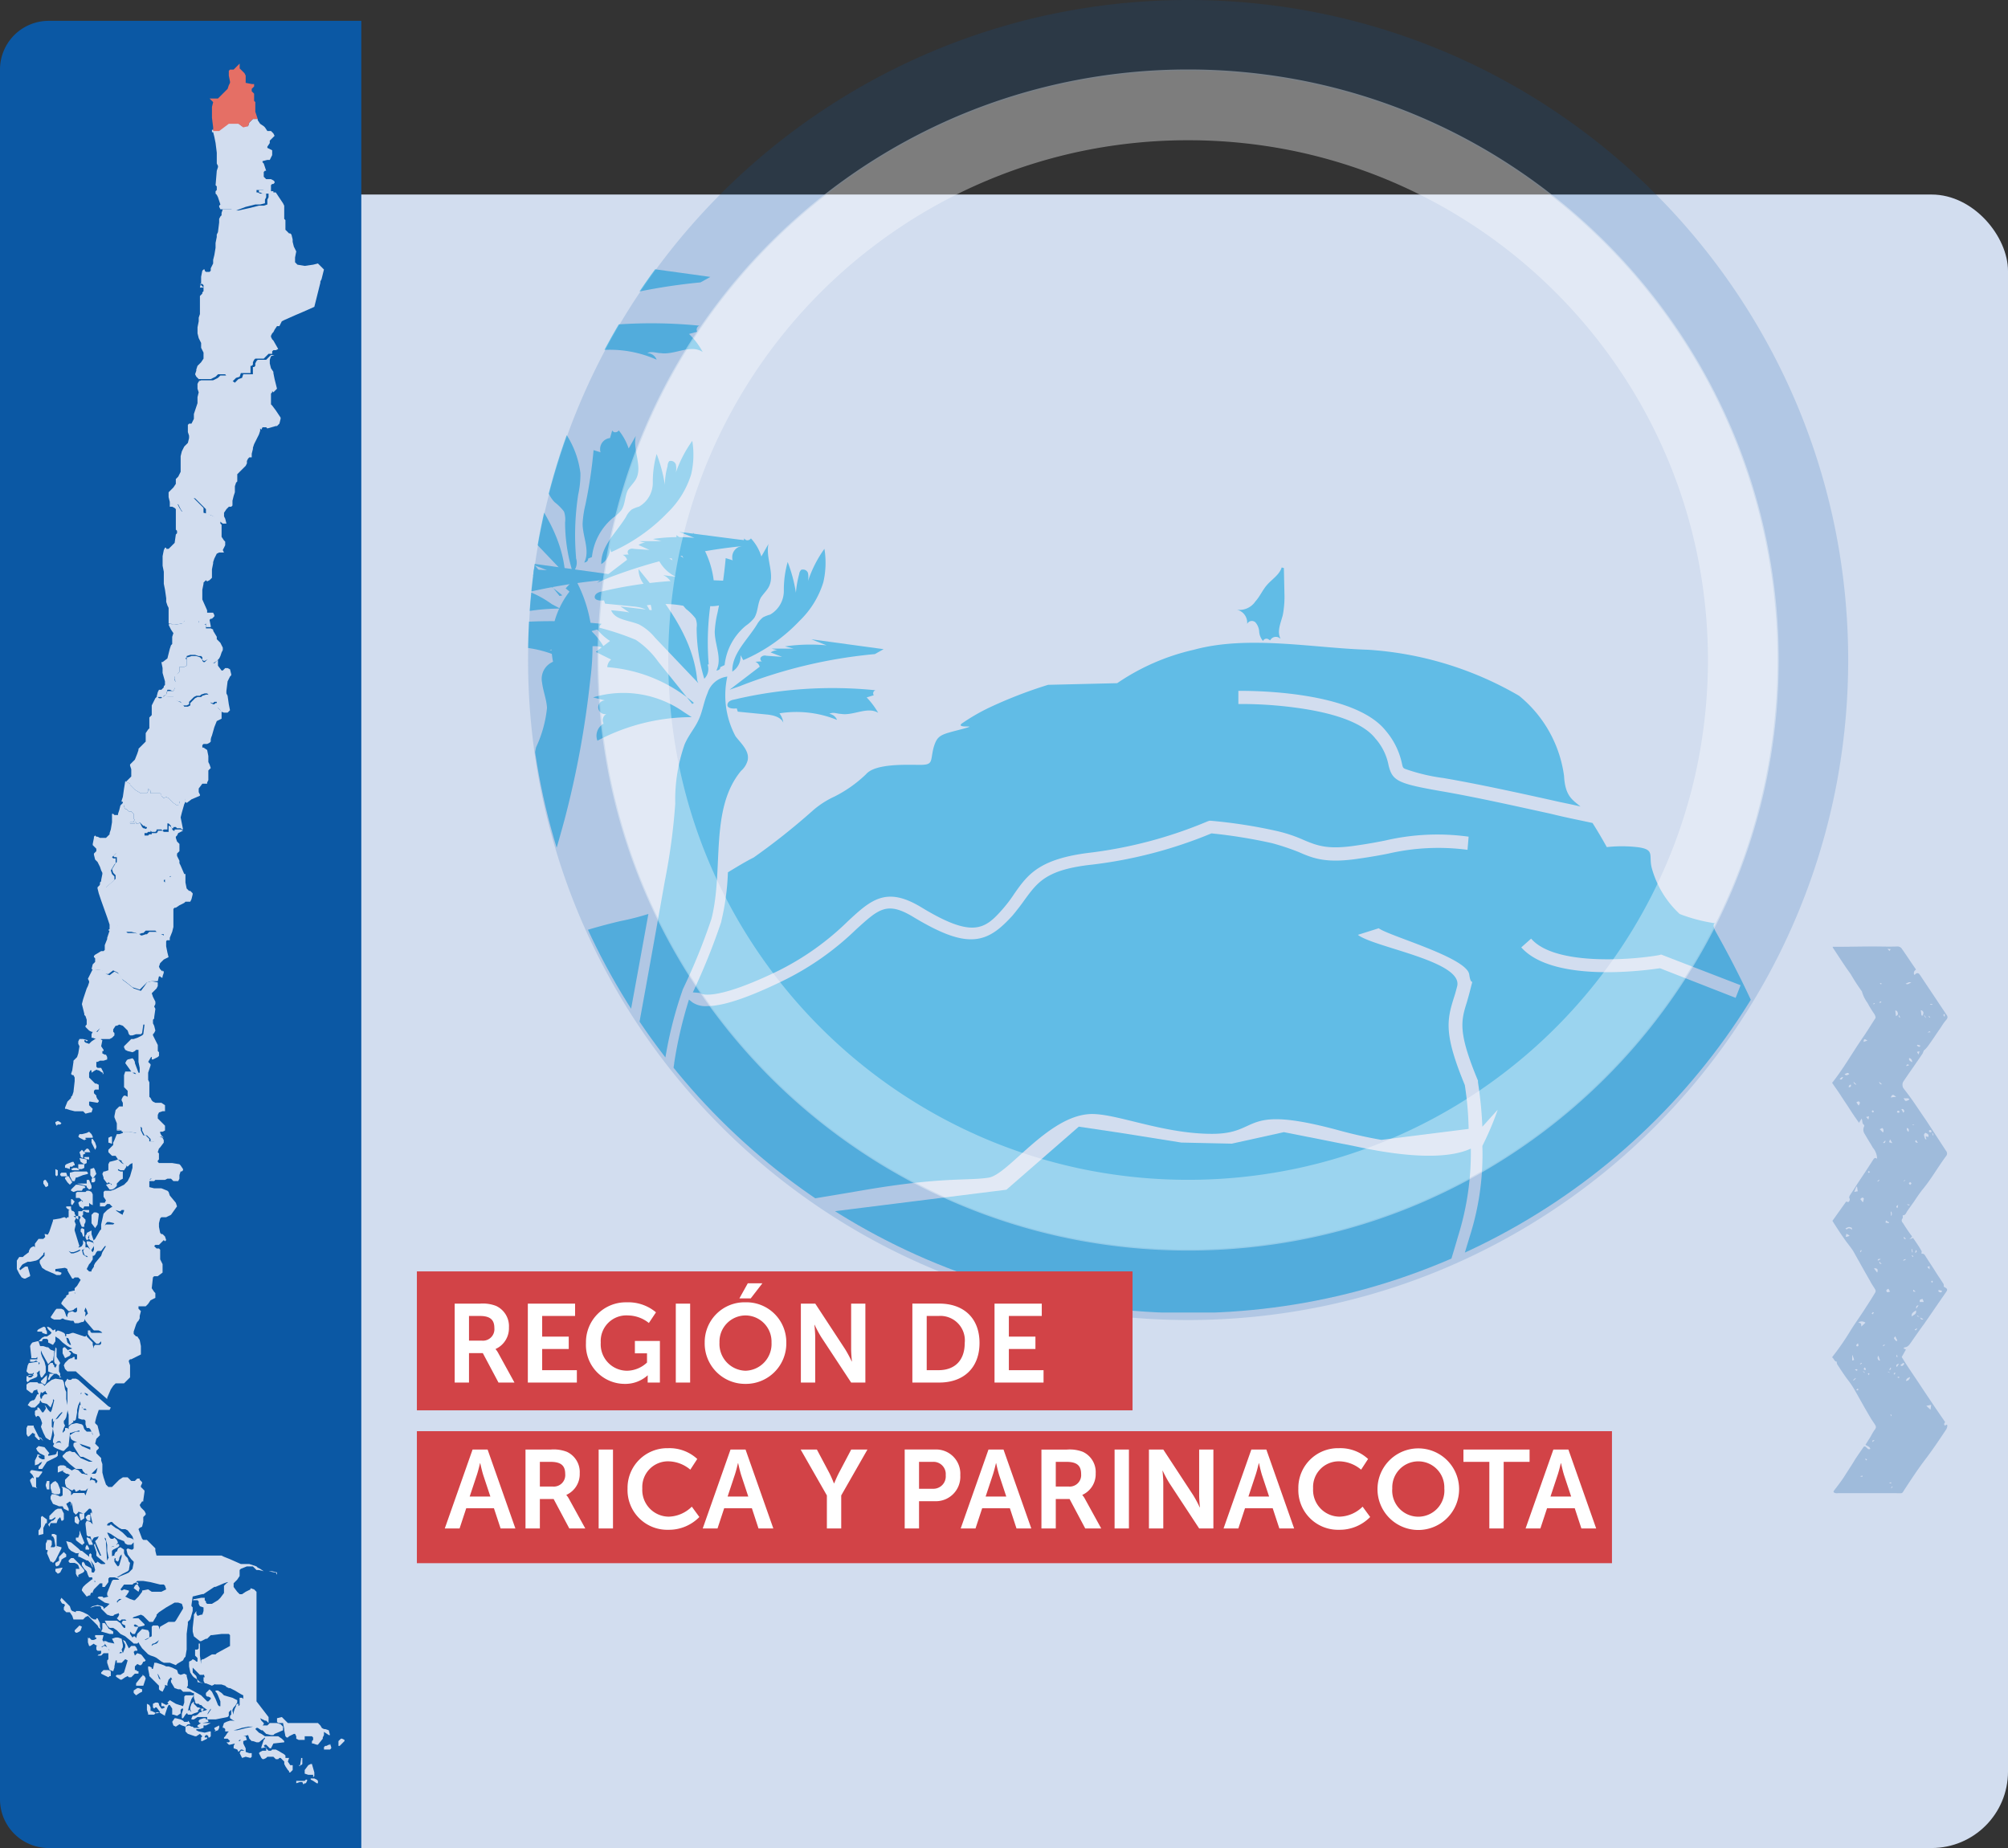 <?xml version="1.0" encoding="UTF-8"?><svg xmlns="http://www.w3.org/2000/svg" xmlns:xlink="http://www.w3.org/1999/xlink" width="289" height="266" viewBox="0 0 289 266">
  <rect x="0" y="0" width="289" height="266" fill="#333333" stroke="none"/>
  <defs>
    <clipPath id="clip-path">
      <ellipse id="Elipse_13" data-name="Elipse 13" cx="95" cy="94.5" rx="95" ry="94.5" transform="translate(0.359 0)" fill="none" stroke="#d24347" stroke-width="1"/>
    </clipPath>
  </defs>
  <g id="Grupo_7546" data-name="Grupo 7546" transform="translate(-289 -4090)">
    <path id="CL-AI" d="M35.054,101.18h0l.173-.347v-.173h-.347l-.173.173h-.173l-.52-.173-.347-.347-.173-.173-.347-.347H32.8l-.173.173-.173.173h-.693v-.52h.693l.173-.347-.347-.52V98.06l.173-.173h.867l.52-.173,1.04-.52.347-.173.52-.52.173-.347.173-.347.347-1.213V93.9l-.347.173-.347.347-.52-.347-.347-.347v-.173l-.52-.173-.347-.52h-.52l-.52-.52v-.347l.347-.347.347-.347v-.347l.173-.347.347-.867h.347l.52-.173v-.173h.867l1.04.173V89.22l.173-.173.173-.173.173-.173.173.173v.347l.347.693h.347l.173.173.173.173.173.173v.347h.693v-.347l.693-.347h.173l.347.173h0l.173.347v.347l-.52.693-.173.173-.173.52.173.173v.867l-.173.173v.173l.173.173h1.907l1.04.173.173.173.347.52v.173l-.173.173h-.173l-.173.52v.52l-.173.347h-.693l-.173-.173-.173-.173h-.52l-.347.173H39.734l-.173.173h-1.04l.693-.347h-.173l-.173.173v1.04l.693.173H40.6l.867.347.173.173.173.52.867,1.04.173.52-.867,1.213-.693.347H40.6l-.173.173-.173.693v.52l.173.867.173.173h.173l.173.173.173.173.173.52-.173.173h0l-.173-.173-.173.173-.173.173-.173.173-.173.173h-.52l-.173.173.347.347h.347l.173.173v1.387l.173.347.173.347v1.213l-.693.52h-.52l-.173.173-.173,1.56.347.52.173.173v.693l-.693.347-.347.52-.347.347h-1.04v.347l.173.173.173.173-.173.693v.347l-.173.347-.173.173-.173.347-.347,1.04v.347l.173.173.173.173h.173l.347.52.173.867v1.213l-.693.347-.347.173-.347.173h-.173l-.173.173v.173l.173.52v1.733l-.173.173-.52.52-.173.173H34.014l-.173.173-.173.173-.347.52L32.8,127.7v.173h0l-1.387-1.213L30.2,125.62l-1.733-1.56h0l-.173-.173H27.08l-.347-.347-.173-.52.173-.347.52-.52.347-.173.173.173.52.347.173-.173v-.867l-.52-.173-.173-.173-.173-.173h-.52l.173-.173.52-.173-.693-.347-.693-.52-.52-.52-.52-.347H25v-.347l.173-.173.52-.347.52.173.347.173.173.173v.173l.173.347.173.693.347.347H27.6l-.347-.867-.347-.52v-.173h1.387l.173.173.173.173.347.173h.52l.347-.173.867.867v.347l.173.52v-.347l.173-.173h.693l.173-.173v-.347l-.173.173-.173.173h-.347l-.347-.347-.52-.52-.347-.52v-.52h.347v.173l.173.173h1.56l-.173-.173-.347-.173h-.693l-.173-.173-1.04-1.213-.173-.347v-.173l.173-.173.173-.173.173-.173-.173-.52-.173-.347-.173.52.173.173v.173l-.173,1.04-.173.173H29.16l-.52.173h-.52l-.173-.347H27.6l-.867-.173-.347-.173-.347.173h-.867l-.347-.173-.173-.173.693-1.04.173-.173h.693l.347.173.173.347.173.52.173.173.173.173h0l-.173-.173v-.347l.173-.347.52-.173.347.173h.173l.173-.173v-.52l-.347.173-.173.173-.52.173h-.173l-1.04-1.04v-.173l.347-.52.52-.52.173-.173v-.347l.693-.173h.173v.347l.173.52h0v-.173l-.173-.52v-.52l.347-.347.52-.867-.347-.347h-.52l-.173.173h-.173l-.52-.867-.173-.347v-.173l-.347-.173-1.387.173v.347h.347l.52.173v.173l-.173.173h-.52l-.347-.173-1.213-.52-.52-.347-.347-.693v-.347l.347-.347.347-.347v-.52l-.173.173v.173l-.52.52-.173.173-.347.173-.867.173H21.36l-.347.173-.347.173-.173.173-.347.52.173.173.173-.173.52-.347h.347l.347,1.213v.173l-.347.173-.347.173H20.84l-.347-.173-.347-.52-.347-.693V107.94l.347-.52h.52l.173-.173.693-.52v-.173l.173-.347.173-.173.347-.173.173.173v-.52l.52-.693h.693l.693-.693.173-.347.347-1.04.173-.52v-.173l1.04-.173.52-.173h.173l.173.173.173-.173h.693l.173.173.347.867-.173.693v.173l.693,2.253-.173.173h.173l.347-.173.173-.347v-.52l.347.347v.693l-.173.173-.173.173h-.52l-.347.173-.52.173H27.6l-.347-.173h0l-.173-.173.347.347.173.173h.347l.52-.173.347-.173h0l.173-.173h.173l.173.693.52.347h.173l-.173-.173H29.68l-.173-.173-.173-.52.173-.347.173-.173h.347l.693.693v1.04l-.347.52-.173.173-.347.693.347.347h.347v-.173l.347-.52v-.173l.173-.347.867-1.04.173-.52.52-.867h-.173l-.52.693h-.52l-.173.173-.173.347-.173.173h-.173v-.52l.173-.347v-.867l-.173-.347.347-.347.693-1.213.52-.52.173-.173.173-.173h1.04l.173-.173-.693-.173H32.8l-.173.173-.173.347v.173l-.347.347h-.173v-.693l.347-1.56.52-.52.52-.347.347-.173.173.173v.173l.173.173.173.173.52.347.347.173v-.173Zm0-5.027h0l-.347.173-.173.173-.347.347v.347h0l-.347.347-.347.173h-.347l-.52-.693h0l.52-.173h.173v.173h.173l-.173-.173-.347-.173-.173.173h0l-.52-.693V95.98l-.173-.52.173-.347h.173l.52-.173v-.867h0l.173-.347h0l.693-.173.52-.173h0l.52.52.347.173H35.4l.173.347h0l-.347.52h-.52l-.347-.173v.173h0l.347.173h.347v1.04Zm-11.614,28.6h-.173l-.173-.52v-.347l-.173-.693v-.173l.173-.347-.52-.347-.347.173h-.52v-.347h1.04v-.347h0l-.173.173H21.88v-.173l-.173-1.56h0l.173-.347.173-.173.693-.173h.173l.347,1.04v.693l.173.52.173.347h0l.173.347.173.693v.867h0l-.52.693Zm2.773,0-.693-.52h-.347l-.52-.173-.347-.173h0v-.867h0l.347-.347H25v.173l.173.173v.173h0l.173.173.173-.347h0v-.173h-.173l-.173-.347v-.867l.173-1.04v-.173h0l.173.173h0v1.213l.52.867-.173.347v.867l.173.347h0v-.173h0v.52h0l-.173.173h.347Zm-1.907-1.907h0l-.867-1.56-.347-.867v-.173h.52l.52.173h.173l.347.347.52.173h0v.347L25,122.327h-.173l-.173.173-.173.173-.173.173Zm6.414-22.88-.347-.173L30.2,99.62h-.867v-.173l-.52-.52h-.52V98.58h0v-.347l.173-.173H29.68l.173-.173H30.2l.347.173h0l.173.347v.173h0v1.387ZM27.774,119.38l-.173-.173-.693-.173h-.173l.347-.52h.173l.52-.173h.173l1.04.347.52.173h.173l.173-.173h0v.173h0v.173l-.173.347H27.774ZM28.12,96.5h-.347l-.173-.347-.173-.347v-.52h0l.693-.173h1.733l.173.173v.173l-.693.173-.867.347h-.173l-.173.52Zm-3.987,9.187h0l-.173-.347h0l.52-.173h0v-.173h-.52v-.173l-.173-.693h.173l.52.173h0l.347-.173.347-.347.173-.173h.173v.52l-.173,1.04h0l-.52.52h-.693ZM21.36,124.58l.173-.173h.52l.173-.173v-.173h0l-.173.173h-.52l-.173-.173-.173-.173.173-.867.173-.347h.173l1.04-.173h.173v.173l.173,1.04h0l-.173.173-.173.173-.347.173-.173.173h-.173l-.693.173Zm5.72-21.147h0l-.173-.347v-.173h0l.173-.173.173-.173V101.18h0v-.52h.173l.52.173h0l.173.173v.173l.173.347v.347l-.173.347h0l-.693.52h0l-.347.693ZM25,120.074h0l-.347-.173-.347-.173h0v-.347l-.173-.173h-.52l-.173.173v.173h-.52l.347-.347.173-.173h0l.347-.173h.347l.52-.347.347-.52.347-.173h0v1.733l-.347.52Zm6.067-16.814h0l-.52-.693v-1.04h0v-.173l.347-.347h.347l.347.173h0v.173l-.173,1.387-.347.52Zm-3.12-5.2h0l-.347-.173h0v-.173l.693-.693h.347l.867.173h0l.173.173h0l-.173.173h-.173l-.173.347h-.693l-.52.173Zm2.773-1.907h0l-.347-.52v-.867h0l.52-.173h0l.173.347.173.52h0l-.52.693Zm-1.213-5.547h0l-.693-.347-.173-.173h0l.173-.347h.347l.693-.173.347-.173.347.347.173.347v.173H29.68v.173h.173l-.347.173Zm-.173,9.88h0l-.52-.347h0l-.173-.52.173-.173.347-.173h0v.173H30.2v.693h-.693l-.173.347Zm-2.6,21.494h0l-.347-.693h0v-.693l.173-.173h.173l.173.173.52.52.173.173-.173.347h0l-.693.347Zm3.814-15.427h0l-.173-.173-.52-.867v-.347H30.2l.52.173.173.173h0v.347l-.347.52v.173Zm-3.12-11.787-.52-.173h-.173v-.347l.173-.173h0l.867-.347h.173l.173.347v.173h-.173l-.173.173h-.347v.347Zm2.08,8.32H29.16l-.173-.347-.173-.52v-.173l.173-.347.173-.173h0l.173.173.173.173.173.173v.347l-.173.347v.347Zm-8.147,22.36h0l-.173-.173v-.693h.173l.173.173h.347l.347-.347.347-.347.173.173v.173h0v.173l-.173.173h0l-.867.347-.347.347Zm7.28-23.4h0v-.52h0v-.693h.52l.173-.173h0v.693l-.173.173v.173h-.173l-.173-.173h-.867l.693.52Zm-.173,11.44h0l-.347-.347v-.347l.173-.52h.693l.347.173-.347.52-.173.173h0l-.347.347ZM30.2,97.713l-.173-.173-.173-.173v-.173h0v-.867H30.2l.347.867v.347h0l-.347.173ZM28.12,123.02h0l-.173-.173-.347-.173h-.173l-.173-.173h0v-.173h0l.693-.52h.173v.693l.173.173.173.173h.173v.173h-.52Zm-2.253-19.934h0v-.347l.173-.347h0l.347-.173h.173v.867h-.693Zm3.987,1.907h0l-.173-.347V104.3h0l.173-.173v-.173l.693-.347h0v.173h0v.52H30.2l-.173.347.173.173-.347.173ZM23.44,118.34h0v-.173h-.693v-.173l.173-.173.693-.347h.173l.173.173v.173l.173.347v.347H23.96l-.52-.173Zm5.894-13.867-.173-.52-.173-.173v-.347h0l.173-.173h0l.347.173v1.04ZM27.427,97.02h0l-.347-.347-.347-.52V95.98h0l.347-.173h.173l.52.867h0l-.347.347Zm0,3.64-.347-.173h0l-.173-.173h0v-.173H27.6v.347l.173.52h0l-.347-.347Zm1.733-5.893h-.52v-.693h.867v.52h0l-.347.173Zm4.334-3.64h0l-.52-.173V90.26h0l.347-.173h.173v1.04Zm-4.16,2.08h0l-.347-.173V92.86l-.173-.52.347-.347h0l.347.347.173.173-.347.173v.52Zm1.733-1.213-.347-.693-.173-.347v-.52h.173l.347.52.173.52v.173l-.173.347Zm-3.814,31.374-.173-.173-.173-.52h0l.173-.173h.173l.347.173.173.173h0l-.347.173-.173.347Zm.52-23.4-.173-.173h0V99.1h.173l.347.347-.347.52Zm-.693-4.16h-.867l-.173-.173V95.46h0l.173-.173h.693l.173.52Zm0,17.507-.173-.173v-.173h0l.347-.173h.52v.347h0l-.693.173ZM23.96,97.367h0l-.347-.52h0V96.5l.173-.173h.173l.347.52v.347l-.347.173Zm5.547-3.293-.52-.347h0l-.173-.52h.173l.867.173v.52h0l-.347.173Zm-1.733.867h0l-.173-.173h0l.347-.173h.52l.347.347h-1.04Zm1.213,28.254h0l-.52-.347-.347-.347v-.347h.52l.52.347h0l-.173.693Zm1.907-18.027h0l-.52-.173-.173-.173v-.347l.173-.52h0l.173.173.347,1.04Zm0-8.32-.173-.173h-.173v-.52l.52-.173h0v.52l-.173.173h-.173l.173.173Zm-.867-4.507h-.52v-.173l.173-.173.173-.173h.173l.173.173.173.347Zm-.867,4.68h0l-.693-.173h1.387v.347h0l-.693-.173Zm-4.68,20.974h0l-.173-.173h0l-.173-.347h.173l.347.173h0l.173.173.173.173v.347h-.173l-.347-.347Zm1.04-22.187h0l-.173-.173h0v-.867h0l.347.173h0v.693l-.173.173Zm4.334,5.2-.347-.173h-.173v-.173H30.2v.347Zm.173-7.627-.52-.173h0v-.173H30.2v.347h-.173Zm4.16-4.16.173-.173h.173l.173.173h-.52Z" transform="translate(275.847 4163.506)" fill="#d2ddef"/>
    <path id="CL-AR" d="M27.02,70.48h0l.347.173.347.347L29.1,69.787v-.52l-.173-.173-.173-.173-.173-.52.52-.867.173-.173v-.693h-.347l-.173-.173.52-.52.693-.173.173.173.173.173.173.173.693.173h.347l.347.347.173.347.347.52.173.173h.693l.347.347V68.4l.173.173h.173l.693.173h1.04l.173.173v.693l.173.347v.173l.173.173v-.52l.52-.173.347-.173h0v-.173l.52-.173h1.56v1.213l.173.867.173.173.173.173h.173l.173.173.173.173v.173l-.173.693-.173.347h-.693l-.173.173-.693.347-.52.347h-.173l-.173.173v2.6l-.173.693-.347.867v.347h-.693l-.173-.347h0v-.52h-.52l-.347-.173-.173-.173-.173-.173H33.434l-.173.173-.173.173h-.173l-.52.173H32.22l-.173-.173-.693-.173h-1.04l-.173-.173-.173-.173-.173-.347v-.347l.347.173h-.693l-.173.347-.173.173-.173.173H28.06l.173-.173v-.693l-.347-1.04-.867-2.427-.347-1.04-.173-.693V71l.52-.52Z" transform="translate(280.761 4146.711)" fill="#d2ddef"/>
    <path id="CL-LL" d="M23.867,97.787h0l-.173.173h-.347l-.173.173h0L23,97.787h0v-.173l.347-.173h0l.347.173h0l.173.173Zm6.067-7.28v.173H29.76l.173-.173H29.76l-.52-.347h-.173l-.173-.347h.693l.347.693Zm-2.253-4.68h0L27.507,86l-.173-.173H27.16V86l.173.173.52.173.173-.173L28.2,86l.52-.347h.693l.347.173-.173.867.347.52v.173H29.76v.347l.347.173h.173l.173.347V88.6l-.52.173h-.52l-.347.173h-.173v.693l.173.173h.173v.173l-.52.173-.52.347V90.16h-.173l-.173.347V91.2l.867.867h.173l.347.173v.693h-.52l-.173.173v.347l.173.173.173.173v.173l.173.347.173.173v.173l-.173.173-1.04-.173h-.173v.52l.173.173.173.173.173.173-.173.52h-.173l-.693.173-.173-.173-.173-.173H25.773l-.693-.173-.52-.173h-.173v-.173l.347-.867.52-.52v-.173l.173-.173.173-.52.173-1.56V91.2l-.173-.347h-.173l-.173-.173.173-.52.173-1.213v-.173l.173-.173.173-.173.173-.173.173-.52.173-1.04-.173-.347V86l.173-.347h.52l.693.173ZM28.374,75.6l1.56.173.347.52.52.173.693-.52.693.347.52.867.693.52.867.693,1.04.347.52-.693.347-.52.693-.173.867.173h0v.52l-.173.347-.173.173-.173.173-.173.173-.173.173.173.52.347.693v.347l-.173.347.173.347-.173,1.213v.173l-.173.173v.52l.173.347.173.693-.173.347-.173.173v.173l.347.693.347.693v.867l.173.173v.52l-.173.173-.693.347h-.173v-.347h-.347l.347-.173-.52.867.173.173.173.173v.173l-.347,1.04v1.04l.173.347v2.08l.173.173.173.347.173.173.347.173h.867l.52.347v.867h-.347l-.52.173-.173.347v.52l.347.347.693.693v.693L38.427,99h-.347v.173l.173.347.347.347h0l-.347-.173h-.173l-.693.347v.347h-.693v-.347l-.173-.173-.173-.173-.173-.173h-.347l-.347-.693V98.48l-.173-.173-.173.173-.173.173-.173.173v.347L33.4,99h-.867v-.173H32.36l-.173-.173h-.173l-.173.173h0v-1.04l-.347-.867v-.173l.173-.867.173-.173.173-.173.173-.173h.52v-.52l-.173-.347V94.32l.173-.347.173-.173h.173l.347.173v-.867l-.173-.173-.173-.173-.173-.173V90.854l.173-.52h.867l.173.173.347.173h.173l-.173-.173h-.347l-.173-.173-.867-1.213.173-.347L33.4,88.6l.693-.173.173.173.173.347v.173l.52,1.387h.173v-.693l-.173-.867V87.214h-.347l-.173.173-.347.173-.693-.173-.347-.173-.173-.347v-.173l.347-.347.693-.693h.347l.52-.173.347-.173.347-.173.173-.173.173-1.387h-.173l-.173,1.213-.173.173h-.693l-.52.173h-.347l-.173-.173-.173-.52-.173-.173-.347-.347-.173-.173-.52-.173-.347.173h-.173l-.347.52v.347l.173.173v.347l-.347.347-.347.173H29.587l-.173.173H29.24l-.347-.173-.52-.173H28.2v-.52l.173-.347h.693l.347-.52-.173.173-.173.173-.173.173H28.2l-.347-.173-.52-.52v-.173l.173-.173V82.88l-.173-.52-.173-.173v-.173l-.173-.693-.173-.693.173-.693.52-1.56.173-.347.173-.52v-.173l-.173-.347.693-1.387Z" transform="translate(278.194 4153.898)" fill="#d2ddef"/>
    <path id="CL-ML" d="M37.64,66.567h0l-.173-.173v-.347l-.173-.173h-.347l-.347.52v.347l-.173.173h-.173l-.52-.347-.173-.173-.52-.52-.347-.173-.347.173-.173-.173L34,65.527v-.173l-.173-.173H32.44v-.347l-.347-.347v.347l-.173.347h-.867l-.867-.52-.693-.693v-.173h0l-.693-.347h.173l.173-.173.52-.52v-1.04l-.173-.52V61.02l.173-.173.173-.173.347-.347.347-.867.173-.52v-.173l.173-.173.173-.173.173-.173.347-.347.173-.173V56.513l.347-.52.173-.173.173-.173.173-.347h.347l.347.347.173.173.693.347.52.173h.693l.693.173v-.347l.347-.347H37.64l1.387.347H39.2l.173.173.52.347.867.173h.347v.867l-.173.173-.347.173h-.52l-.173.173v.347h.173l.52.347.173.867v.867l.173.347.173.52-.173.173-.173.173v1.387l-.173.347v.173h-.693l-.52.693v.52l.173.347v.173l-1.213.52-.693.52Z" transform="translate(282.448 4139.012)" fill="#d2ddef"/>
    <path id="CL-LR" d="M35.534,80.047h-.867l-.693.173-.52.52-.52.52-1.04-.347-.867-.693-.693-.52-.52-.867-.693-.347-.693.52h-.52l-.347-.52L26,78.313h0l.173-.693.347-.347v-.52l-.173-.173v-.173l.173-.173h0l.867-.52h.347l.173-.173v-.693l.347-.867v-.173l.173-.52.173-.52-.173-.173h.867l.173-.173.173-.173.173-.347h.693l.173.173v.347l.173.347.173.173.173.173h1.04l.693.173.173.173h.173l.52-.173h.173l.173-.173.173-.173h1.387l.173.173.173.173.347.173h.52v.52h0l-.173.347v.693l.173.867.173.693-.693.347-.347.347-.173.173-.173.52.173.347.347.347v-.173l.173.173v.173l-.173.52v.173h-.173l-.173-.173h-.173Z" transform="translate(280.395 4151.186)" fill="#d2ddef"/>
    <path id="CL-BI" d="M39.1,65.86h0l-.347-.173h-.867v.173h-.173l-.173-.173v-.173l-.173-.173-.173-.173h-.173v.867h-.693l-.173-.173H35.46v.173l-.173.173h-.693v.173h-.347l-.173.173h-.52v-.52h.173l.173-.173v-.173h-.173l-.173-.173H33.38l-.173-.173-.347-.693-.173.173H32.34v-.173h-.173v.173h-.693v-.173h.52v-.173l.173-.173-.173-.173v-.693l-.347-.347H31.3l-.173-.173-.173-.173H30.78l-.173-.347V62.22l.173-.173v-.173h-.173V61.7h0l-.52.52-.173.693-.173.52v.173h-.52l-.173-.173h-.173v1.213l-.173,1.04-.173.52v.173l-.173.173-.173.173-.173.173H27.14l-.347-.173H26.62l-.173-.173-.173.173V66.9l-.173.867v.173l.173.173.173.173.173.173v.347l-.173.173-.173.173v.173l.173.693.347.347.347.693.173.52.173.347V72.1l-.173.867v.173l-.173.173v.52h.347l.347.347,1.387-1.213v-.52l-.173-.173-.173-.173-.173-.52.52-.867.173-.173v-.693h-.347l-.173-.173.52-.52.693-.173.173.173.173.173.173.173.693.173h.347l.347.347.173.347.347.52.173.173h.693l.347.347v.173l.173.173h.173l.693.173h1.04l.173.173v.693l.173.347v.173l.173.173v-.52l.52-.173.347-.173h0v-.173l.52-.173h1.56V72.1l-.52-1.213-.173-.347v-.347l-.173-.347-.173-.347v-.347l.173-.173.173-.173v-1.04l-.173-.173-.173-.173-.173-.52v-.173l.173-.173.173-.347.693-.347Z" transform="translate(280.467 4143.705)" fill="#d2ddef"/>
    <path id="CL-NU" d="M29.02,60h0l-.173,1.04-.173,1.213-.173.52h0v.173h.173v.173l.173.347v.173l.173.347h.173l.173.173.173.173h.347l.347.347v.693l.173.173-.173.173v.173h-.52v.173h.693v-.173h.173v.173h.347l.173-.173.347.347.173.173h.173l.173.173h.173v.173l-.347.173H31.62v.52h.52l.173-.173h.347v-.173h0l.173.173h.52l.173-.173v-.173h.693l.173.173.173-.173h.52v-.867h.173l.173.173.173.173v.173l.173.173h.173v-.173H36.3l.173.173h.52l.173.173h.173l-.173-.867-.173-.867.173-.693.347-1.213.173-.347h.173l-.173-.173v-.347l-.173-.173h-.347l-.347.52v.347l-.173.347h-.173l-.52-.347-.173-.173-.52-.52-.347-.173-.347.173-.173-.173-.173-.173v-.173l-.173-.173H32.66v-.347l-.347-.347v.347l-.173.347h-.867l-.867-.52-.693-.693v-.173h0L29.02,60Z" transform="translate(282.228 4142.458)" fill="#d2ddef"/>
    <rect id="Rectángulo_5308" data-name="Rectángulo 5308" width="289" height="238" rx="11" transform="translate(289 4118)" fill="#d2ddef"/>
    <path id="Sustracción_141" data-name="Sustracción 141" d="M52,263H7a7.008,7.008,0,0,1-7-7V7A7.008,7.008,0,0,1,7,0H52V263Z" transform="translate(289 4093)" fill="#0b58a4"/>
    <path id="CL-AI-2" data-name="CL-AI" d="M35.054,101.18h0l.173-.347v-.173h-.347l-.173.173h-.173l-.52-.173-.347-.347-.173-.173-.347-.347H32.8l-.173.173-.173.173h-.693v-.52h.693l.173-.347-.347-.52V98.06l.173-.173h.867l.52-.173,1.04-.52.347-.173.52-.52.173-.347.173-.347.347-1.213V93.9l-.347.173-.347.347-.52-.347-.347-.347v-.173l-.52-.173-.347-.52h-.52l-.52-.52v-.347l.347-.347.347-.347v-.347l.173-.347.347-.867h.347l.52-.173v-.173h.867l1.04.173V89.22l.173-.173.173-.173.173-.173.173.173v.347l.347.693h.347l.173.173.173.173.173.173v.347h.693v-.347l.693-.347h.173l.347.173h0l.173.347v.347l-.52.693-.173.173-.173.52.173.173v.867l-.173.173v.173l.173.173h1.907l1.04.173.173.173.347.52v.173l-.173.173h-.173l-.173.52v.52l-.173.347h-.693l-.173-.173-.173-.173h-.52l-.347.173H39.734l-.173.173h-1.04l.693-.347h-.173l-.173.173v1.04l.693.173H40.6l.867.347.173.173.173.52.867,1.04.173.52-.867,1.213-.693.347H40.6l-.173.173-.173.693v.52l.173.867.173.173h.173l.173.173.173.173.173.52-.173.173h0l-.173-.173-.173.173-.173.173-.173.173-.173.173h-.52l-.173.173.347.347h.347l.173.173v1.387l.173.347.173.347v1.213l-.693.52h-.52l-.173.173-.173,1.56.347.52.173.173v.693l-.693.347-.347.52-.347.347h-1.04v.347l.173.173.173.173-.173.693v.347l-.173.347-.173.173-.173.347-.347,1.04v.347l.173.173.173.173h.173l.347.52.173.867v1.213l-.693.347-.347.173-.347.173h-.173l-.173.173v.173l.173.52v1.733l-.173.173-.52.52-.173.173H34.014l-.173.173-.173.173-.347.52L32.8,127.7v.173h0l-1.387-1.213L30.2,125.62l-1.733-1.56h0l-.173-.173H27.08l-.347-.347-.173-.52.173-.347.52-.52.347-.173.173.173.52.347.173-.173v-.867l-.52-.173-.173-.173-.173-.173h-.52l.173-.173.52-.173-.693-.347-.693-.52-.52-.52-.52-.347H25v-.347l.173-.173.52-.347.52.173.347.173.173.173v.173l.173.347.173.693.347.347H27.6l-.347-.867-.347-.52v-.173h1.387l.173.173.173.173.347.173h.52l.347-.173.867.867v.347l.173.52v-.347l.173-.173h.693l.173-.173v-.347l-.173.173-.173.173h-.347l-.347-.347-.52-.52-.347-.52v-.52h.347v.173l.173.173h1.56l-.173-.173-.347-.173h-.693l-.173-.173-1.04-1.213-.173-.347v-.173l.173-.173.173-.173.173-.173-.173-.52-.173-.347-.173.52.173.173v.173l-.173,1.04-.173.173H29.16l-.52.173h-.52l-.173-.347H27.6l-.867-.173-.347-.173-.347.173h-.867l-.347-.173-.173-.173.693-1.04.173-.173h.693l.347.173.173.347.173.52.173.173.173.173h0l-.173-.173v-.347l.173-.347.52-.173.347.173h.173l.173-.173v-.52l-.347.173-.173.173-.52.173h-.173l-1.04-1.04v-.173l.347-.52.52-.52.173-.173v-.347l.693-.173h.173v.347l.173.52h0v-.173l-.173-.52v-.52l.347-.347.52-.867-.347-.347h-.52l-.173.173h-.173l-.52-.867-.173-.347v-.173l-.347-.173-1.387.173v.347h.347l.52.173v.173l-.173.173h-.52l-.347-.173-1.213-.52-.52-.347-.347-.693v-.347l.347-.347.347-.347v-.52l-.173.173v.173l-.52.52-.173.173-.347.173-.867.173H21.36l-.347.173-.347.173-.173.173-.347.52.173.173.173-.173.52-.347h.347l.347,1.213v.173l-.347.173-.347.173H20.84l-.347-.173-.347-.52-.347-.693V107.94l.347-.52h.52l.173-.173.693-.52v-.173l.173-.347.173-.173.347-.173.173.173v-.52l.52-.693h.693l.693-.693.173-.347.347-1.04.173-.52v-.173l1.04-.173.52-.173h.173l.173.173.173-.173h.693l.173.173.347.867-.173.693v.173l.693,2.253-.173.173h.173l.347-.173.173-.347v-.52l.347.347v.693l-.173.173-.173.173h-.52l-.347.173-.52.173H27.6l-.347-.173h0l-.173-.173.347.347.173.173h.347l.52-.173.347-.173h0l.173-.173h.173l.173.693.52.347h.173l-.173-.173H29.68l-.173-.173-.173-.52.173-.347.173-.173h.347l.693.693v1.04l-.347.52-.173.173-.347.693.347.347h.347v-.173l.347-.52v-.173l.173-.347.867-1.04.173-.52.52-.867h-.173l-.52.693h-.52l-.173.173-.173.347-.173.173h-.173v-.52l.173-.347v-.867l-.173-.347.347-.347.693-1.213.52-.52.173-.173.173-.173h1.04l.173-.173-.693-.173H32.8l-.173.173-.173.347v.173l-.347.347h-.173v-.693l.347-1.56.52-.52.52-.347.347-.173.173.173v.173l.173.173.173.173.52.347.347.173v-.173Zm0-5.027h0l-.347.173-.173.173-.347.347v.347h0l-.347.347-.347.173h-.347l-.52-.693h0l.52-.173h.173v.173h.173l-.173-.173-.347-.173-.173.173h0l-.52-.693V95.98l-.173-.52.173-.347h.173l.52-.173v-.867h0l.173-.347h0l.693-.173.52-.173h0l.52.52.347.173H35.4l.173.347h0l-.347.52h-.52l-.347-.173v.173h0l.347.173h.347v1.04Zm-11.614,28.6h-.173l-.173-.52v-.347l-.173-.693v-.173l.173-.347-.52-.347-.347.173h-.52v-.347h1.04v-.347h0l-.173.173H21.88v-.173l-.173-1.56h0l.173-.347.173-.173.693-.173h.173l.347,1.04v.693l.173.52.173.347h0l.173.347.173.693v.867h0l-.52.693Zm2.773,0-.693-.52h-.347l-.52-.173-.347-.173h0v-.867h0l.347-.347H25v.173l.173.173v.173h0l.173.173.173-.347h0v-.173h-.173l-.173-.347v-.867l.173-1.04v-.173h0l.173.173h0v1.213l.52.867-.173.347v.867l.173.347h0v-.173h0v.52h0l-.173.173h.347Zm-1.907-1.907h0l-.867-1.56-.347-.867v-.173h.52l.52.173h.173l.347.347.52.173h0v.347L25,122.327h-.173l-.173.173-.173.173-.173.173Zm6.414-22.88-.347-.173L30.2,99.62h-.867v-.173l-.52-.52h-.52V98.58h0v-.347l.173-.173H29.68l.173-.173H30.2l.347.173h0l.173.347v.173h0v1.387ZM27.774,119.38l-.173-.173-.693-.173h-.173l.347-.52h.173l.52-.173h.173l1.04.347.52.173h.173l.173-.173h0v.173h0v.173l-.173.347H27.774ZM28.12,96.5h-.347l-.173-.347-.173-.347v-.52h0l.693-.173h1.733l.173.173v.173l-.693.173-.867.347h-.173l-.173.52Zm-3.987,9.187h0l-.173-.347h0l.52-.173h0v-.173h-.52v-.173l-.173-.693h.173l.52.173h0l.347-.173.347-.347.173-.173h.173v.52l-.173,1.04h0l-.52.52h-.693ZM21.36,124.58l.173-.173h.52l.173-.173v-.173h0l-.173.173h-.52l-.173-.173-.173-.173.173-.867.173-.347h.173l1.04-.173h.173v.173l.173,1.04h0l-.173.173-.173.173-.347.173-.173.173h-.173l-.693.173Zm5.72-21.147h0l-.173-.347v-.173h0l.173-.173.173-.173V101.18h0v-.52h.173l.52.173h0l.173.173v.173l.173.347v.347l-.173.347h0l-.693.52h0l-.347.693ZM25,120.074h0l-.347-.173-.347-.173h0v-.347l-.173-.173h-.52l-.173.173v.173h-.52l.347-.347.173-.173h0l.347-.173h.347l.52-.347.347-.52.347-.173h0v1.733l-.347.52Zm6.067-16.814h0l-.52-.693v-1.04h0v-.173l.347-.347h.347l.347.173h0v.173l-.173,1.387-.347.52Zm-3.12-5.2h0l-.347-.173h0v-.173l.693-.693h.347l.867.173h0l.173.173h0l-.173.173h-.173l-.173.347h-.693l-.52.173Zm2.773-1.907h0l-.347-.52v-.867h0l.52-.173h0l.173.347.173.52h0l-.52.693Zm-1.213-5.547h0l-.693-.347-.173-.173h0l.173-.347h.347l.693-.173.347-.173.347.347.173.347v.173H29.68v.173h.173l-.347.173Zm-.173,9.88h0l-.52-.347h0l-.173-.52.173-.173.347-.173h0v.173H30.2v.693h-.693l-.173.347Zm-2.6,21.494h0l-.347-.693h0v-.693l.173-.173h.173l.173.173.52.52.173.173-.173.347h0l-.693.347Zm3.814-15.427h0l-.173-.173-.52-.867v-.347H30.2l.52.173.173.173h0v.347l-.347.52v.173Zm-3.12-11.787-.52-.173h-.173v-.347l.173-.173h0l.867-.347h.173l.173.347v.173h-.173l-.173.173h-.347v.347Zm2.08,8.32H29.16l-.173-.347-.173-.52v-.173l.173-.347.173-.173h0l.173.173.173.173.173.173v.347l-.173.347v.347Zm-8.147,22.36h0l-.173-.173v-.693h.173l.173.173h.347l.347-.347.347-.347.173.173v.173h0v.173l-.173.173h0l-.867.347-.347.347Zm7.28-23.4h0v-.52h0v-.693h.52l.173-.173h0v.693l-.173.173v.173h-.173l-.173-.173h-.867l.693.52Zm-.173,11.44h0l-.347-.347v-.347l.173-.52h.693l.347.173-.347.52-.173.173h0l-.347.347ZM30.2,97.713l-.173-.173-.173-.173v-.173h0v-.867H30.2l.347.867v.347h0l-.347.173ZM28.12,123.02h0l-.173-.173-.347-.173h-.173l-.173-.173h0v-.173h0l.693-.52h.173v.693l.173.173.173.173h.173v.173h-.52Zm-2.253-19.934h0v-.347l.173-.347h0l.347-.173h.173v.867h-.693Zm3.987,1.907h0l-.173-.347V104.3h0l.173-.173v-.173l.693-.347h0v.173h0v.52H30.2l-.173.347.173.173-.347.173ZM23.44,118.34h0v-.173h-.693v-.173l.173-.173.693-.347h.173l.173.173v.173l.173.347v.347H23.96l-.52-.173Zm5.894-13.867-.173-.52-.173-.173v-.347h0l.173-.173h0l.347.173v1.04ZM27.427,97.02h0l-.347-.347-.347-.52V95.98h0l.347-.173h.173l.52.867h0l-.347.347Zm0,3.64-.347-.173h0l-.173-.173h0v-.173H27.6v.347l.173.52h0l-.347-.347Zm1.733-5.893h-.52v-.693h.867v.52h0l-.347.173Zm4.334-3.64h0l-.52-.173V90.26h0l.347-.173h.173v1.04Zm-4.16,2.08h0l-.347-.173V92.86l-.173-.52.347-.347h0l.347.347.173.173-.347.173v.52Zm1.733-1.213-.347-.693-.173-.347v-.52h.173l.347.52.173.52v.173l-.173.347Zm-3.814,31.374-.173-.173-.173-.52h0l.173-.173h.173l.347.173.173.173h0l-.347.173-.173.347Zm.52-23.4-.173-.173h0V99.1h.173l.347.347-.347.52Zm-.693-4.16h-.867l-.173-.173V95.46h0l.173-.173h.693l.173.52Zm0,17.507-.173-.173v-.173h0l.347-.173h.52v.347h0l-.693.173ZM23.96,97.367h0l-.347-.52h0V96.5l.173-.173h.173l.347.52v.347l-.347.173Zm5.547-3.293-.52-.347h0l-.173-.52h.173l.867.173v.52h0l-.347.173Zm-1.733.867h0l-.173-.173h0l.347-.173h.52l.347.347h-1.04Zm1.213,28.254h0l-.52-.347-.347-.347v-.347h.52l.52.347h0l-.173.693Zm1.907-18.027h0l-.52-.173-.173-.173v-.347l.173-.52h0l.173.173.347,1.04Zm0-8.32-.173-.173h-.173v-.52l.52-.173h0v.52l-.173.173h-.173l.173.173Zm-.867-4.507h-.52v-.173l.173-.173.173-.173h.173l.173.173.173.347Zm-.867,4.68h0l-.693-.173h1.387v.347h0l-.693-.173Zm-4.68,20.974h0l-.173-.173h0l-.173-.347h.173l.347.173h0l.173.173.173.173v.347h-.173l-.347-.347Zm1.04-22.187h0l-.173-.173h0v-.867h0l.347.173h0v.693l-.173.173Zm4.334,5.2-.347-.173h-.173v-.173H30.2v.347Zm.173-7.627-.52-.173h0v-.173H30.2v.347h-.173Zm4.16-4.16.173-.173h.173l.173.173h-.52Z" transform="translate(271.625 4163.506)" fill="#d2ddef"/>
    <path id="CL-MA" d="M32.907,136.067h-.347l-.173-.52-.173-.867v-.867l-.173-.693v-.173l-.173-.173v.173l.173.347v.347l.173,2.6v.347h-.173l-.173-.173-1.04-.867-.173-.173v-.52l-.173-.52-.173-.52.173-.173v.173l.347.867.347.693h.173L31,134.507l-.52-1.213.173-.173.173-.173L31,132.6l-.693.173-.347.52v-.173l-.173-.52H29.44l-.173-.173-.173-1.56v-.173l.173-.347.52.173.52.52.173.347.173.693v.347h0v-.173l-.52-1.387-.347-1.56.173-.173.173.347v.173l-.173-.867-.173-.173h-.173l-.52.52-.173.173h-.173l-.867-.347-.173-.173-.173-.867-.347-.173-.173-.173v-.867l.173-.173.173-.173h1.56l.173.347.347-1.04V124.8l.173-.173.347-.173h.173l.347.173v.173l.173.173.173-.347-.347-.347h-.347l-.347-.347v-.173l.173-.173h.52l.173-.173.173-.693-.867.867v.173l-.173.52-.173.693v.52l-.52.52H28.4l-.347-.52-.173-.52-.347-.867-.347-1.04.347-.173.52.173.173.173.173.173.173.173h.173l.693.173-.173-.173h-.173l-.347-.347-.173-.347h-.867l-.867-.693-1.04-1.04v-.173l.173-.173.173-.173.173-.173.52-.173.347.173h.347l.347.347.173.173.347.347,1.213.52h.52l-1.387-.693H28.4l-.173-.173L27.36,119.6v-.347l.173-.173h.52l.52.52,1.213.52v-.347l-.52-.173-1.04-.347-1.04-.52-.173-.173-.173-.52.52-.347.347-.173h.52v-.173l-.693.173-.52.173H26.84l-.173-.347v-.52l.347-.347.693-.173h.173l.693.173.173.173.173.52.173.173.173.173h.693l.173.52v-.173l-.173-.347-.173-.347L29.614,117h-.347l-.173-.52v-.52l-.173-.173h-.347l-.52-.173v-.693l.173-1.04v-.173H28.4l.173.173v.173l.173.173.173.173h.347l-.173-.173h-.347l-.347-.52-.173-1.213v-.173l.173-.173.173-.173h.347l.173.173.173.173h.173v-.173l-.347-.173H28.4v1.04l-.347.693-.173.693v.347l-.173,1.04-.173.173H27.36l-.173-.173-.52-.693-.173-.693v-3.12l-.173-.173-.173-.347v-.347l.347-.52.173.173h.347l.173-.173h.52l.347.173h0l1.733,1.56L31,112.667l1.387,1.213h0l.347.173-.173.347H31l-.347,1.04-.173.693v.173l.347.347.347,1.387-.173.173-.173.173-.173.173-.173.693.173.173.173.173.173.173v.173l-.173.173-.173.173v.347l.347.347.347.347v.347l.173.52v1.213l.173.693.347,1.04.173.173.173.173h.52l.173-.173.173-.173.347-.347.173-.173.173-.173.52-.347h.693l.173.173.173.173.173.173h.52l.173-.173.173-.173h.347v.173l.347.347v.173l-.173.347v.173l.173.173.173.173.173.173v.173l-.173,1.213v.173h-.173l-.347.52.173.347.173.173.173.173.173.173.173.347v.173l-.173.173-.173.173v.693l-.173.693-.347.173-.173.173.52,1.387.173.173h.52l.173.173.173.173.693.693.173.173v.347l.173.693h9.36l.347.173.867.347,1.56.693h1.213l1.04.347.173.173.347.173.52.347h1.213l.693.173v.347l-.173-.347h-.173l-.867-.173h-.693l-.693-.173h-.347l-.173-.173-.173-.173-.173-.173h-.867l-.867.347-.173.173v.867l-.347.52-.173.173-.173.173-.173.173h-.693l-.173-.173-.52.173-1.213.52h-.173l-1.56,1.04h-.173l-.693.173-.693.173-.173,1.213v.173l.173.173v.52l-.347,1.213-.173.173-.173.173v.347l-.173,1.387v2.253l-.173,1.04-.173.173-.173.347-.867.52-.173.173-.867-.347h-.867l-.347-.173-.693-.52-.347-.173-.52-.173-.347-.173-.867-.867-.347-.52-.173-.347-.173-.173-.173-.347.173-.693.693-.693.867.173.173.347v.693l-.347.173-.347.173h.173l.347-.173.173-.173.347-.173V145.6l.173-.173h.693l.173.173.173,1.56v.173l-.173.173-.173.173-.52.347H38.8l-.173.173v.173h0l.173-.173.52-.173.173-.173.173-.347v-1.387l.173-.52,1.213-.693h.867l.173-.173L43.134,143v-.173l-.173-.52-.52-.173h-.52l-1.213.693-1.04.693-.347.347v.173l-.52.867h-.52l-.173-.173-.173-.173-.173-.173-.173-.173-.173-.173-.347-.173-1.04.347-.173.173h.867l.693.693.173.173v.173l-.693.173h-.173l-.173-.173-.347-.173-.173.173.173.173h.52l-.52,1.04h-.347l-.173-.173-.173-.173v.347l.347.52.173-.173H36.2l.52.693v.173l-.173.173h-.52l-.173-.173-1.04-.867-.693-.347-.347-.347-.173-.173-.52-.347h-.52l-.347-.347-.347-.693H33.6l.52.347.347.52.173.173h.173v-.347l-.347-.173-.173-.173.173-.347h.52l-.173-.173h-.52l-.173.173h-.173l-.347-.347.173-.173h0l.173-.347-.173-.347L33.6,143v-.693l.173-.347,1.04-.693.693.347.52.173H36.2l.52-.52.52-.693V140.4l.867-.173.52.347h1.387l.693-.347-.173-.52-.173-.173h-.52l-.693-.173-.693-.173-1.04-.173h-.867l-.173.173.52.867-.173.52-.693-.52.173-.347.173-.173h.173l.173-.173-.173-.173-.52.173-.173.173H34.641l-.52.693.173.173.347-.173.693.173v.173l-.347.52-.173.173-.347.347h-.52l-.173.173-.173.173.173.52.173.52v.347l-.173.347-.52.173h0l-.173.173h-.347l-.52-.173-.693-.693.693-.52.347-.347-.693-.173-1.04-.693.173-.173h.52l.173.173.693-.173-.173-.173v-.347l.693-1.733.173-.173h.867l-.173-.173-.52-.173h-.693l-.173.173v.52l-.52.693h-.347v-.52h-.347l-.52.52-.347.347-.173.347v.173l-.347-.173v-1.04l.347-.347h.347v-.173h-.173l-.173-.173-.173-.693V137.8h.347l.173-.347-.173-.693-.347-.52-.347-.52v-.52l.173-.173.173.173v.347l.52.867h.173l.173-.173.52.347h.52l.173-.173.173-.347.173-.347.347-.173.347-.173h.173v.867l.347.52.173.173.173-.173.347-1.213V135.2l-.173.173-.173.347v.173l-.173.347-.347-.173v-.693l.347-1.04.347-.173.52.347v.52l.173.347.173.173.173.173.173.52.173.173-.173,1.04-.173.173-.693.347-.867.52h.173l.347-.173.867-.347.347-.173.52-.52.173-.867v-.173l-.347-.347-.52-.693-.173-.693.173-.173.52.173h.173l.173-.173V133.12l-.173-.52-.693-.867-.347-.173h-.52l-.347-.173-.693-.52-.173-.173-.173-.173h-.173l-.347.173-.173.173v.173h.347l.173-.173.693.52.347.173.693.52.693.693h.173l.52.173.173.173v.347l-.347.347h-.52l-.347-.173-.173-.347-.867-.347-1.04-.693-.347-.173h-.173l.347.693.173.173h.347l.173-.173.173.173.173.173.173.347-.347.52h-.347l-.347.173.52-.173.347-.173.173-.173.173.173v.173l-.173.173-.347.173-.347.173-.173.173v1.387ZM55.442,158.6v.867h0l-.173-.173-.173-.173h-.173l-.693-.347.173.347h0l.173.173.173.173v.173l-.173.173H54.4l-.867.173h-.867l-1.907-.693-.347-.173-.52-.347v-.347l.173-.173v-.693h0l-.347.347v.52l-.173.173-1.733.347H46.6v-.693l.173-.173.347-.52v-.173h0l-.347.52-.173.347v.347H45.214l-.52.347h-.347v-.173l.173-.347h.347l.347-.173.347-.347h.173l.347-.347v-.173h-.52l-.347.347h.173l-.173.173-.52.173-.347.173h-.52l-.173-.347h.173l.347-.173h0l-.347.173-.347.347-.347.52h-.173v-.347h0v-.173h0v-.173l.173-.52v-.173h-.173l-.173.173v.52l-.52.347h0l-.52-.173h-.173v-.173h0v-.693l-.347-.52h-.173l-.173.347-.347,1.04v.173h0l-.867-.52h-.347l-.173.173-.173.173h-.867v-.173l-.173-.52v-.867h0l.347.173.173.347v.52h.173l.347.173.347.173h0l.52-.173-.52-.693h-.173l-.173.173h0l-.173-.173v-.52l.347-.173h.347l.173.173v.173l.347.52h.173l.347-.173h0l-.173-.173h-.347v-.52h0l.693.347.347-.173-.173-.173.173-.173.173-.173h0l.867.52,1.04.347.173-.52v-.867l.173-.173h1.213l-.347.52-.173.52-.173.52-.173.693L44,157.56l.347.347-.173-.347h0v-.347l.173-.52h0l.173-.173h0l.173-.173h0v.347l.52.52h.173l.347.173h0v.347h.347l.52-.173-.52-.347-.173-.173-.173-.173h-.173l-.173-.173h-.347l-.173-.173v-.173l-.173-.52v-.52h0v-.173h-.173l-.347-.173h-1.04l-.173-.173v-.173l-.173-.867h.173l.173.173.347.347.693.347,1.56.867.867.867h.173l.347-.347v-.173h0l-.347-.173H46.6l-.173-.173v-.347l.347-.347.173-.173h0l.173.173.173.173.52,1.04.347.867.173.173h.173v-.693l-.347-.867-.173-.347h0l-.173-.173v-.173h.347l.52.347.173.173.173.173,1.213.347.693.347h0v.347l-.347.52h0l-.173.173h0l-.173.347v.173l.173.52h0v-.347l.173-.52.173-.347v-.173h0l.173-.173h.173v.347h0l.173-.173v-1.04h.347L51.8,156h0v-.52h0l-.347-.173-.867-.52-.693-.347h-.173l-.347-.173h0l-.173-.173-.52-.173h-.867l-.52-.173-.867-.52-.173-.173v-.173l-.347-1.213-.173-.693v-.52l.173-.173h.173l1.213-.693h.52l.173-.173,1.907-1.04h0v-1.56l-.173-.173h-1.04l-1.387.173h-.173l-.173.173-.173.173h0l-.173.173h-.173l-.693.347h-.173l-.867-.693h0l-.173-.693v-.52l.173-1.56v-.173h0v-.173l.347-.52h0v.347l.173.347h0l.52-.173h.173l.173-.52v-.52l-.52-.173-.173-.347v-.347l-.173-.173h-.693l.173-.173h.173l.867-.173h.52v.347l.173.173v.173l.173.173h.693l.867-.52.173-.173.173-.173.52-.693v-1.04l.173-.173.173-.173.52-.347h.173l.347.347h0v.52l.52.693h0l.173.173.173.173h.347l.52-.347.693-.347h0v-.173l.52.173.347.347h0v15.774l1.733,2.254ZM24.934,119.947h0l-.347-.173-.173-.173.173-.347h.173l.347-.173h.347l.173.173-.173-.347h-.347l-.347.347h-.173l-.173-.173v-.347l.173-.693-.173-.867.173-1.213.173-.173.347-.173.693-.867h-.173l-.347.347-.52.693-.347.347v-.52l-.173.173v1.04l.173.173-.173,1.04-.173.693h-.173l-.52-.347-.347-.693-.347-.867.173-.52-.173-.52-.173-.347-.173-.173H22.16l-.173.173-.173-.347v-.52l.173-.173h.347l.347.52v.173l.173.347.347.52-.173-.173h0l-.173-.347-.173-.173-.173-.173-.173-.173-.173-.52v-.347h.173l.173.173.347.52h.173l.347-.52v-.173l-.173-.347.173.173.347.52.347.347.173-.347.347-1.387-.347-.347-.173-.173h-.173l-.173-.173-.347-.52-.173-.52v-.347l.347-.347.693-.52.52-.173,1.04.173.173.347.173,1.04.173.347v1.04l.173.867v.867l-.173.867-.173.347-.173.173v.347l.173.347-.173.347-.173.52v.173l.347-.347V117h.347l.173.173.173.173v.52l-.173,1.56v.173l-.347.347-.347.347H25.8l-.867-.347Zm30.855,43.161h-.173l-.173-.173-.173-.173-.173-.173h-.173l-.173.173.693.693h.347l.173-.173h.52l.347.173.867.52.173.173v.347h.52l-.173.52.347.52h.347v.693l-.347.347h-.173V166.4l-.173-.173-.347-.52-.173-.347v-.347l-.52-.52H57l-.173.173h-.347l-.347-.347h-.867l-.173.173-.347.173h-.173l-.173-.173-.173-.347-.173-.347.173-.173.347-.173h.52v-.52l-.693.173v-.173l.173-.52.173-.52.173-.173v-.173l-.867.693h-.347l-.52-.173h-.173l-.173-.173-.173-.173-.173-.52-.693.173h.347l.173.52-.52.173v.347l.347.693v.52l.52.173h.347v.52l-.173.173-.693-.173-.52.173-.347-.693.173-.347h.52l-.347-.173h-.173l-.347.347-.173-.347-.52-.173v-.347l.173-.347.347-.347h.347l.173-.173h-.173l-.173.173-.52.347-.693.173h-.173l-.347-.347h.347l.173-.173-.347-.347h-.52v-.173l.173-.173.347-.52.173-.173.52-.173h.693l1.387-.347.867-.173,1.04-.173h1.04l.347-.347h1.04l.52.173.347.347v.52l-1.213.52-.173.173h-.347l-.693-.173-.173-.173-.173-.173-.173-.173H54.4l-.52-.347h-.173l-.173.173.52.52.347.173.52.347h1.907l.52.347.347.347v.173l-1.56.173-.347.693ZM32.214,150.454l.173-.173v-.867h-.693l-.173.173-.173.173h-.52l.173-.173h.173l.173-.173v-.347h-.52l-.173-.173v-.52H31l.173.173h.347l.173-.173h.173l.347.173.173.173v.173l.173.173.173.173.347.173h1.213v-.173h-.173l-.173.173h-.867l-.347-.173-.173-.173-.693-1.04-.173-.347h.347l.347.173.867.173-.173-.347-.173-.347.52-.173h.347l.52.173.173.867v.347l-.173.347.173.52.347-.867V148.2l-.173-.347-.173-.347.347.173.173.347.347.693.347-.347h.52l.173.173.173.347v.173H36.2l-.173.173.173.52.173-.173.173-.173.52.173.173.173.52.693-.173.173h-.173l-.173.347-.173.173h-.173l-.347-.173-.347.347v.52h.173l.173.173h.173v.347H36.2l-.52.52h-.347l-.173-.173-.347.173-.52.347h-.173l-.52-.347-.173-.173.173-.173h.52l.52-.347.52-1.733-.347-.173-.173.173-.347.347H33.6v-.347h-.173l-.173.867v.173l-.173.52-.52-.173-.173-.52-.173-.52v-.347Zm26,9.013h4.334l.173.173.173.173.52.867v.52l-.173.347v.173h0l-.693.867h-.173l-.52-.173h-.173v-.347l.173-.173v-.347h0l-.173-.173h-1.04v.52h-.867l-.347-.173v-.173h0v-.173l-.173-.347h-.173l-.693.347-.173.173h-.173l-.173-.173h0l-.173-.867v-.173l-.173-.867h-.693l-.173-.173v-.52h0l.693-.173.867.867ZM31.867,145.774h.347l.347.173.52.347v.347h-.52l-1.213-.347v-.347L31,145.774l-.173-.347-.52-.52h0l-.52-.52-.347-.347-.347.173-.173.173-.173.173H27.36l-.173-.52-.347-.52h-.52l-.347-.347v-.347l.173-.347-.173-.173H25.8l-.173-.173h0l-.173-.347.173-.347h0l.173.173.693.693.347.347.173.52.173.173.52.173v-.173h.52l.52.173.693.347.347.347.173.173.347.173h.347v-.173h.173l.173.347h0l.173.347v.52l.173.52v.173h0l.173-.347v-.867h.347l.52.693v.173l-.52-.173Zm10.4,6.067.173.52.347.173.52-.173.347.173v.173l.173.693v.693l-.52.867h-.173l-.173-.173-.173-.173h-.347l-.52-.173-.52-.867v-.347h.173l-.173-.347-.347.347-.173.52v.347l-.52-.173h-.173l-.173-.347v-.52l.347-.347-.173-1.04v-.173l.173-.173h.693l.52.173.347.173.347.173Zm3.814,1.907h0l-.52-.173-.173-.173-.173-.173h0l-.52-.347-.173-.173-.347-.52L44,151.32v-.693h0l.347-.173.173-.173h0l.347.173.173.173h.173v-.52l-.173-.173h0l-.173-.173h0v-.867h.347l.173-.173v-.173h0v-.52h.173v1.733l.173,1.213.347.693.173.52v.173l-.173.173h-.52l-.173-.173-.173-.173-.173-.173h0l-.52-.52v.693h0l.173.173.173.173h0l.173.173.173.693v.173l.867.173Zm-5.72-2.427-.173.173v.173l.173.173.173.693v.173l-.347.347-.173.173h-.173v-.173l-.347-.693v-.347h0v.52l.173.52.173.173h.173l.52.693v.347l-.347.693h0l-.347-.173-.173-.173v-.52l-.867-.867-.52-.52h0v-.173h0l-.173-.867v-.347h.173l.347.173h0v.173H38.8l.173-.693V150.8h.347l1.04.347.347.173ZM23.547,121.854h0l-.693,1.04h-.52v-.347l.173-.173.173-.173.173-.347h0l-.347.173-.173.173-.52.173h0v-.693l.173-.347.173-.347v-.173h.173l.347.173h-.347v.173h0l.173.173.347.173H23.2v-.52l-.347-.173-.347-.173-.347-.347-.173-.347.347-.347h0l.867.173h0l.693.867-.173.173v.173h.173l.867-.173.173-.173v-.173l.173-.173v.693l-.173.173-1.04.52h0l-.347.173Zm1.733,6.413-.867-.347-.347-.693h0v-.347l.173-.347h.347l.52.173.347.173.347-.173v-1.04l-.173-.173h.347l.347.173.347.173.347.347v.347l.173,1.213-.173.52h0v-.52l-.173-.173h0l-.52.347-.173.347H25.28Zm21.668,31.2h.173l-.693.347h-.347v.347h0l-.52.173h-.52v.173l.347.173.867.173.693-.173h.173v.693l-.173.173h-.173v-.173L46.6,161.2h-.173l-.173.173v.173H46.6v.173l-.693.347h-.173v-.52l.173-.173-.347-.347-.52.347h-.173l-1.04-.347-.347-.347v-.693h0l.52-.173.347.173h.173l.173.173h.867l-.347-.173v-.173l.52-.347h1.213Zm-19.241-33.28-.173-.347H27.36l-.173.173h0l-.347-.173-.52-.347h0l-.173-.52v-.52l.347-.347.347-.347-.347-.173H26.32l-.52-.347.347-.347h0l.173-.173h.173l.867.52.52,1.04.173.52.347.693v.347l-.693.347ZM49.2,160.681v-.347l-.173-.173h-.173v-.173l.173-.52h0l.347-.173h0l.52-.173h.347l1.387.347H51.8l.867.347.173.173h-.347l-.867.173-.52.173-.693.173-.52.173ZM29.267,141.267h0l-.693-.867v-.173h0l.173-.347h0l.347-.347.867-.693.347-.173h0v.173l.173.52-.347,1.04-.347.52h0v.173h-.173l-.347.173Zm-5.374-10.053h0l-.173-.347.347-.347.173-.173h.173L24.76,130v-.173h0l-.52.347h-.347v-.52h0l.867-.867.347-.173h.52l.173.347h0l.173.347v.867l-.173.173h-.173l-.173-.52L25.28,130l-.173.173-.173.52h-.867l-.173.52Zm-1.733-5.547-.52-.173h-.173l-.347-.867v-.173l.173-.173.173-.173h0l.173.173v-.173l-.173-.347-.173-.173-.173-.173v-.173l.173-.173h.173l1.04.173h.347v.173l-.52.693h-.347v1.387l.173.173Zm.867-6.76h0l-.347-.52h-.173v.347h-.173l-.173-.173-.173-.173-.173-.173v-.347l-.347-.173-.52.52h-.173l-.173-.347h0V117l.173-.347h.867v.173l.173.347.52,1.04h0l.693.693Zm1.04,17.334h0l-.52-1.213.347-1.213v-.173l.173.173h0v.347h.52l.173-.173-.173-1.04-.173-.347H24.24v-.347h.347l.347.173v.173h0v1.387l-.173.867-.347.867-.173.52Zm-1.56-23.747-.347-.867v-.173l-.52.173-.173.347h-.173l-.693-.52h0v-.693l.173-.173h0l.347-.173h1.04l.173.173.347,1.04v.173l-.173.693Zm1.56,1.56-.52-.52-.693-.173-.173-.173v-.347l.173-.173v-.173l.347-.347h.693l.173.173.347.347v.52l-.347.867Zm-1.733,18.374h0v-.693l.173-.173.173-.347v-1.387h0l.173-.173h0l.693.52v.52h-.173l-.347.693v.867l-.693.173Zm5.72,6.067-.173-.173-.173-.347v-.693h.52l-.173-.52h0l-.173-.173-.347-.173H26.84l-.173-.173v-.173l.347-.347h.347l.347.347.347.347.173.173.693.867v.173l-.173.173-.693.347v.347Zm-6.76-24.44h0l-.52-.347h0l.347-.52.347-.173h.173l.173-.173.173-.347.173-.347h.347v.173l.173.52v.173l-.173.173v.173h0l-.693.693Zm3.987,12.48h-.52l-.52-.173v-.173l-.173-.52v-.52l.347-.347.347-.173h0l.347.347.347.867v.52l-.173.173Zm2.773,8.493h-.347l-.693-.347-.347-.347-.347-1.04.693.173,1.04.867.347.347v.173l-.347.173Zm15.427,24.96h0l-.52-.173-.347-.173-.52.347h0l-.347-.173-.173-.52.347-.52h.173l.693.173.347.173.173.173h.52v-.173h0l.173.173.173.347h-.347l-.347.347Zm-13.347-22.88h0l-.173-.347-.173-.347-.347-.347h-.173l-.347-.173-.693-.347h-.173V135.2l.173-.347.173-.173h.173l.867.693.173.173.173.173v.173l.173.52.173.52v.173Zm-1.387-3.293h-.173l-.693-.52-.173-.173v-.347h.347l.173-.52v-.52h0l.693,1.733v.173h-.173v.173Zm33.108,33.454v-.347h-.693l-.52-.173v-.52l.52-.693.347-.173h.173l.347,1.213v.52l-.173.173h0ZM24.414,136.414h0l-.173-.173.52-1.733v-.173l.173-.173v-.173h0l.693.173v.173l-.867,1.733h0l-.347.347Zm12.827,16.12.347.173.173.347-.173.52-.173.52h-1.04v-.347l.693-.867.173-.173.173-.173Zm-7.627-14.04-.173-.347-.173-.52-.347-.347-.347-.52h0v-.347l.173-.173h0l.173.173.173.347.693.347.173.173v.347l.173.52v.347Zm2.08,8.32h0l-.173.693.347.52v.173l-.52.347h-.173l-.693-.347-.693-.52v-.173l-.173-.173v-.173h0l.173.173.173.173h.347l.347-.173v-.173H30.48v-.347Zm-8.84-34.84-.173-.173-.347-1.213h.52l.173.173.173.173h0v.173h0l.173.347v.173h0l-.52.347Zm3.814,16.987-.693-.347h0l-.173-.347v-.173l.52-.347h0v.173l.347.693h0v.347Zm.693.173-.173-1.04V126.88h.173l.173.173.347,1.04.173.693v.347l-.347.347h0l-.347-.347Zm19.934,24.96h0l-.867-.347h-.173l-.173-.347h0v-.52h.173l.867.347.347.173.173.173v.347l-.347.173Zm-14.907-1.213-.347-.173-.693-.347v-.173l.347-.347h.693l.347.173v.693h-.173l-.173.173Zm31.895,9.533h0l.173.52v.173l-.173.173h-.867v-.347l.173-.173h.173l.347-.173h.173v-.173ZM33.254,135.72h0v-.52h0l.173-.347h0l.347-.173.347-.173v.173l-.52,1.04h-.173l-.347.173.173-.173ZM28.4,130.347h0l-.173-.693h0v-.347h.693V130l-.52.347ZM23.2,110.76h0l-.52-.347v-.173l.347-.347.52-.52h0v.173h0v.52l-.173.52-.173.173Zm1.907,12.653h0v-.867l.347-.173h.52l.347.173h0v.173l-.347.347-.867.347Zm1.56-6.76v-1.56h0l.347.347.173.173h0l.173.52h0l-.693.52Zm-3.293,17.854h0v-.867l.173-.347h0v-.173h.52l.173.173v.52l-.173.347v.347h0l-.173.173-.52-.173Zm4.68-3.64-.347-.173-.173-.173h0v-.693l.347-.173h0l.347.693h0l-.173.52Zm37.615,31.894H65.5v-.693l.347-.347h.173l.347.173v.173l-.52.52-.173.173Zm-19.241-3.813H46.6l.173.173v.173h0l-.867.173h-.347l-.173-.173v-.173h0l.173-.173.52-.173h.347v.173ZM23.547,125.84h0l-.173-.52v-.173l.173-.52h.347v1.213h-.347Zm12.827,29.64h0l-.347-.347v-.347l.52-.347h.173l.52.173v.347l-.347.173h0l-.52.347ZM25.28,135.894v-.347h0l.693-.693.173.173.173.173v.347l-.347.173-.52.347-.173.173v-.347Zm21.668,17.16h0l-.52-.347-.173-.173v-.347h0l.867-.173h0v.347l-.173.347v.347Zm-17.334-4.68h0l-.173-.52v-.693h0l.693.52.173.173v.173h0l-.52.347Zm2.08-5.2h-.173L31.347,143h0v-.173h0l-.173-.173H30.48l-.52.173h-.173l.347-.173.693-.173.693.173h0l.173.173v.347Zm-1.907-9.36h-.173l-.347-.867v-.173h.173l.347.173.173.347.173.347v.173Zm30.681,34.494-.173-.347h-.347l-.52.173h0v-.347h1.213l.173-.173h.173v.173l-.173.347h-.173l-.173.173Zm2.947-7.973h.173l.52.173h0l.173.693h-.173l-1.04-.693v-.347h0l.347.173Zm-38.308-22.36-.347-.347v-.347l.867-.173H25.8l-.347.693-.347.173Zm4.68-7.627H29.44l-.173-.173-.173-.347h0l.173-.173.173-.173h.347v.867Zm-5.894-20.28H23.72v-.173l.173-.52V109.2h.693l-.52.52h0l-.173.347Zm1.04,26.867h0l-.173-.173v-.347l.867-.52v.173l-.347.693-.347.173Zm35.015,28.774h0l.173-1.04v-.173H60.3v.173h0v.173h0v.52l-.173.173h-.347l.173.173Zm-12.134-5.2h0l-.173-.173v-.173h0l.693-.347h0v.347l-.173.347-.52.173.173-.173ZM28.574,145.6h0l-.173.52-.173.173-.347.173h-.173l-.173-.173v-.173l.347-.347.173-.173.173-.173h0l.347.173Zm33.8,22.534-.52-.347-.347-.173v-.173h.52l.347.173.173.173v.347ZM29.44,134.507h-.347v-.347l.173-.347h0l.173.173.173.347v.173Z" transform="translate(272.212 4178.541)" fill="#d2ddef"/>
    <path id="CL-TA" d="M36,6.56h.867l.693-.52.693-.52H39.64l.693.52H41.2l.173-.52.52-.52h.693v.173l.347.52.52.347.173.173.347.52h.52l.347.347.173.347-.52.52-.173.173v.347l-.347.52V9.16l.347.173.347.173V10.2l-.347.693h-.347l-.693.173v.173l.173.173.173.52.173.52h-.173l-.173.173v.693l.173.173.173.173h.693l.347.173.173.173v.173l-.173.173h-.173l-.173.173V15.4h-.347l-.867-.173h-.867v.347h.173l.347.173H43.8v.52l-.173.347v.52h0l-.693.173H42.24l-1.387.347-1.387.52H39.12L38.773,18h-1.56l-.173-.347V17.48l.173-.173-.347-1.04-.173-.347-.173-.173V15.4l.173-.173v-.52h0l-.173-.173.173-2.08.173-.52V11.76l-.173-.347V9.853L36.52,8.467,36.347,7.6l-.173-.693H36Z" transform="translate(283.507 4102.124)" fill="#d2ddef"/>
    <path id="CL-AN" d="M45.867,11.247h.347l1.04,1.56.173.347V15.06l.173.173V16.62l.52.52h.173l.173.173.173.693v.347l.173.693.347.693-.173.867V21.3l.347.347,1.04.173,1.213-.173.693-.173.347.347.52.52-.173.693-.173.693-.173.347v.173l-.867,3.467-1.56.693-1.213.52-1.56.693-.347.173-.173.347-.173.347h-.347l-.347.52-.173.347-.173.173-.173.347v.173l.173.347.173.173.693,1.213-.347.173h-.347l-.173.173v.347h-.52L45,34.647l-.173.173-.173.173-.173.173H43.267l-.173.173-.173.347v.347l-.173.173h-.173v1.04H41.187l-.173.52-.52.173-.52.52-.693-.52-.347-.52h-1.04l-.173.173-.173.173-.693.347H35.12l.173.52-.173.347h0l.173-.173V38.46l-.173-.347-.173-.173-.173-.173L34.6,37.42l.173-.52v-.173l.173-.52.347-.347.173-.173.347-.52V34.3l-.173-.347-.173-.347v-.693l-.173-.347-.173-.347-.173-.693V30.66l.173-.867v-.52l.173-.52v-2.6l.173-.173.173-.173v-.173l.173-.173v-.867h0l-.173-.173h-.347l.52.52h-.52l.173-.693V23.38l.173-.867.173-.173h.173v.173l.173.173h.52l.173-.173v-.347l.173-.347.173-.347v-.52l.173-.693.173-1.04v-.693l.173-.867v-.347l.173-.347.173-1.387v-.52l.173-.347.173-.173v-.347l.173-.52h1.56l.347.173h.347L42.4,13.5l1.387-.347h.693L45,12.98v-.693l.173-.347v-.52h-.867l-.347-.173h-.173V10.9h.867l.867.173h.347v.173Z" transform="translate(282.48 4106.451)" fill="#d2ddef"/>
    <path id="CL-AT" d="M47.134,24.773l-.173.52v.52l.173.693.347.52V27.2l.173.867L48,29.453l-.173.173-.347.347-.173-.173v.173l-.173.173v1.56l.173.173.52.693.693,1.04v.173l-.173.693-.173.173L48,34.827h-.173l-1.213.347L46.441,35h-.52l-.173.347-.173-.173v.347l-.173.52-.693,1.387h0l-.173.52v.173l-.173.693v.52h-.347l-.173.173-.173.347V40.2l-.173.347-.693.693-.347.347-.173.173V42.8l-.173.173-.173.52v.867l-.173.52-.173.693v.693l-.173.173h-.347l-.347.347-.347.52v.52l.173.347.173.693H40.2l-1.387-1.04-.347-.173-.693-.173v-.693l-.867-.867-.173-.173-.173-.173-.173-.173-.173-.173H36.04l-.347.347v.52l-.52,1.04-.693.173-.347-.52-.347-.693H32.573v-.347l-.173-.693V44.36l.173-.173.52-.52.347-.52v-.693l.173-.173.173-.173.347-.693V39.16l.173-.693.173-.347.173-.347.173-.173L35,37.427l.173-.173.173-.693v-.347l-.173-.52v-1.04l.173-.173h.347l.173-.347.173-.347v-.693l.52-1.56v-.867l.173-.693-.173-.52V28.76h0l.173-.347.347-.173h1.733l.693-.347.173-.173.173-.173h1.04l.347.52.693.52.52-.52.52-.173.173-.52h1.387v-1.04h.173l.173-.173v-.347l.173-.347.173-.173h1.213l.173-.173.173-.173.173-.173.173-.173h.52l-.52.173Z" transform="translate(280.866 4116.497)" fill="#d2ddef"/>
    <path id="CL-CO" d="M32.94,37.367h.347l.52-.173h.173l.347.693.347.52.693-.173.347-1.04.173-.347.347-.347h.173l.173.173.173.173.173.173.173.173.693.693v.693l.693.173.347.173.867.347h.52v.867l.173.173h0v1.733l.347.52.173.173v.52l-.347.693.173.347h-.693l-.347.173-.347.693-.173.52v.173l-.173.867V47.94l-.347.347-.347.173-.173-.173-.347.347v.173l-.173.867V51.06l.693,1.56v.347h.867l.173.347v.173l-.347.347h-.173l-.173.173.173.867v.173H38.14v-.52l-.173.173h-.693l-.173-.173V54.18l-.347-.173h-1.56l-.173.173-.173.347h-.173l-1.04.173h-.347l-.173-.173h-.347V54.7h0V52.274l-.173-.347-.173-.52v-.52l-.173-1.213-.173-.867V47.073l-.173-.867V44.82l.173-.867.173-.347h.173v.173h.347l.173-.173.52-.52.173-.173.173-1.213.173-.173V41.18l-.173-.173V38.06l-.173-.173-.347-.173H32.94v-.347Z" transform="translate(280.5 4125.224)" fill="#d2ddef"/>
    <path id="CL-RM" d="M40.147,57.573h0V57.4l-.173-.173-.173-.173-.173-.173v-.693H39.28l-.173.173h-.173l-.347-.173V55.84l-.173-.693-.173-.173h-.347l-.52.173-.173.173h-.52l-.347.173-.693.693v.347l-.347.173h-.52l-.347-.52-.693-.173-.347-.52H32.52L32,55.32h0l.347-.173h0l.173-.52h.867l.173-.347.173-.867-.173-.52v-.52h.173l.347-.347.173-.173V51.16h.693l.347-.173V49.773h.173l.52-.173h.693l.52.173.173.173.173.173v.173l.173.173h.173l.347-.347h.173l.347.347.52.173.347-.347.173-.173h0v.867l.52.693h.173l.173-.173.173-.173h.347l.347.173.173.693v.173l-.173.173-.347.693-.173,1.387v.347l.173.347.173,1.213.173.867-.347.347h-.52l-.52-.173Z" transform="translate(280.573 4134.832)" fill="#d2ddef"/>
    <path id="Trazado_27052" data-name="Trazado 27052" d="M33.827,47.367H34l1.04-.173.173-.173.173-.173.173-.347h1.56l.347.173v.347l.173.173h.52l.173.173h.173v.52H39.2l.347.173v.173l.52.867v.347l.173.173.347.347.347.693v.347l-.173.347-.173.52-.173.347-.173.173h0l-.173.173-.52.347-.52-.173-.347-.347h0l-.347.173H38.16l-.173-.173v-.347l-.173-.173h-.347l-.52-.173h-.693l-.52.173v.173l-.173.173.173.173v.867l-.347.173h-.693v.693h0l-.173.173-.347.52H34v.52l.347.52L34,56.553l-.173.347h-.173l-.347-.173H32.96l-.173.693h0l-.347.173h0l-.173.347-.173-.173H31.4l.173-.693.173-.347h.347l.173-.173.173-.173v-.173l.173-.173v-.52L32.267,54.3v-.693l-.173-.867h.173l.693-.52.173-.693.173-.693.173-.52.173-.173V49.1l.173-.52-.347-.52-.173-.347-.173-.347h0l.173-.173h.173l.173.173Z" transform="translate(280.132 4132.558)" fill="#d2ddef"/>
    <path id="CL-AR-2" data-name="CL-AR" d="M27.02,70.48h0l.347.173.347.347L29.1,69.787v-.52l-.173-.173-.173-.173-.173-.52.52-.867.173-.173v-.693h-.347l-.173-.173.52-.52.693-.173.173.173.173.173.173.173.693.173h.347l.347.347.173.347.347.52.173.173h.693l.347.347V68.4l.173.173h.173l.693.173h1.04l.173.173v.693l.173.347v.173l.173.173v-.52l.52-.173.347-.173h0v-.173l.52-.173h1.56v1.213l.173.867.173.173.173.173h.173l.173.173.173.173v.173l-.173.693-.173.347h-.693l-.173.173-.693.347-.52.347h-.173l-.173.173v2.6l-.173.693-.347.867v.347h-.693l-.173-.347h0v-.52h-.52l-.347-.173-.173-.173-.173-.173H33.434l-.173.173-.173.173h-.173l-.52.173H32.22l-.173-.173-.693-.173h-1.04l-.173-.173-.173-.173-.173-.347v-.347l.347.173h-.693l-.173.347-.173.173-.173.173H28.06l.173-.173v-.693l-.347-1.04-.867-2.427-.347-1.04-.173-.693V71l.52-.52Z" transform="translate(276.539 4146.711)" fill="#d2ddef"/>
    <path id="CL-LI" d="M33.053,52.973l.52.173h.867l.347.52.693.347.347.52h.52l.347-.173v-.347l.693-.693.347-.173h.52l.173-.173.52-.173h.347l.173.173.173.693v.347l.347.173h.173l.173-.173h.347v.693l.173.173.173.173.173.173v.347h0v.693l-.693.347-.347.867-.347,1.213-.347.867H39.12l-.867-.173-.52-.347-.173-.173h-.173L36,58.52H34.787l-.347.347v.347l-.693-.173h-.693l-.52-.173-.867-.52-.173-.173-.347-.52H30.8v-1.56l.173-.173.173-.173v-1.04h0V54.36l.52-1.04.173-.173h.173l.173.173h.347l.173-.173h0Z" transform="translate(279.693 4137.178)" fill="#d2ddef"/>
    <path id="CL-LL-2" data-name="CL-LL" d="M23.867,97.787h0l-.173.173h-.347l-.173.173h0L23,97.787h0v-.173l.347-.173h0l.347.173h0l.173.173Zm6.067-7.28v.173H29.76l.173-.173H29.76l-.52-.347h-.173l-.173-.347h.693l.347.693Zm-2.253-4.68h0L27.507,86l-.173-.173H27.16V86l.173.173.52.173.173-.173L28.2,86l.52-.347h.693l.347.173-.173.867.347.52v.173H29.76v.347l.347.173h.173l.173.347V88.6l-.52.173h-.52l-.347.173h-.173v.693l.173.173h.173v.173l-.52.173-.52.347V90.16h-.173l-.173.347V91.2l.867.867h.173l.347.173v.693h-.52l-.173.173v.347l.173.173.173.173v.173l.173.347.173.173v.173l-.173.173-1.04-.173h-.173v.52l.173.173.173.173.173.173-.173.52h-.173l-.693.173-.173-.173-.173-.173H25.773l-.693-.173-.52-.173h-.173v-.173l.347-.867.52-.52v-.173l.173-.173.173-.52.173-1.56V91.2l-.173-.347h-.173l-.173-.173.173-.52.173-1.213v-.173l.173-.173.173-.173.173-.173.173-.52.173-1.04-.173-.347V86l.173-.347h.52l.693.173ZM28.374,75.6l1.56.173.347.52.52.173.693-.52.693.347.52.867.693.52.867.693,1.04.347.52-.693.347-.52.693-.173.867.173h0v.52l-.173.347-.173.173-.173.173-.173.173-.173.173.173.52.347.693v.347l-.173.347.173.347-.173,1.213v.173l-.173.173v.52l.173.347.173.693-.173.347-.173.173v.173l.347.693.347.693v.867l.173.173v.52l-.173.173-.693.347h-.173v-.347h-.347l.347-.173-.52.867.173.173.173.173v.173l-.347,1.04v1.04l.173.347v2.08l.173.173.173.347.173.173.347.173h.867l.52.347v.867h-.347l-.52.173-.173.347v.52l.347.347.693.693v.693L38.427,99h-.347v.173l.173.347.347.347h0l-.347-.173h-.173l-.693.347v.347h-.693v-.347l-.173-.173-.173-.173-.173-.173h-.347l-.347-.693V98.48l-.173-.173-.173.173-.173.173-.173.173v.347L33.4,99h-.867v-.173H32.36l-.173-.173h-.173l-.173.173h0v-1.04l-.347-.867v-.173l.173-.867.173-.173.173-.173.173-.173h.52v-.52l-.173-.347V94.32l.173-.347.173-.173h.173l.347.173v-.867l-.173-.173-.173-.173-.173-.173V90.854l.173-.52h.867l.173.173.347.173h.173l-.173-.173h-.347l-.173-.173-.867-1.213.173-.347L33.4,88.6l.693-.173.173.173.173.347v.173l.52,1.387h.173v-.693l-.173-.867V87.214h-.347l-.173.173-.347.173-.693-.173-.347-.173-.173-.347v-.173l.347-.347.693-.693h.347l.52-.173.347-.173.347-.173.173-.173.173-1.387h-.173l-.173,1.213-.173.173h-.693l-.52.173h-.347l-.173-.173-.173-.52-.173-.173-.347-.347-.173-.173-.52-.173-.347.173h-.173l-.347.52v.347l.173.173v.347l-.347.347-.347.173H29.587l-.173.173H29.24l-.347-.173-.52-.173H28.2v-.52l.173-.347h.693l.347-.52-.173.173-.173.173-.173.173H28.2l-.347-.173-.52-.52v-.173l.173-.173V82.88l-.173-.52-.173-.173v-.173l-.173-.693-.173-.693.173-.693.52-1.56.173-.347.173-.52v-.173l-.173-.347.693-1.387Z" transform="translate(273.973 4153.898)" fill="#d2ddef"/>
    <path id="CL-ML-2" data-name="CL-ML" d="M37.64,66.567h0l-.173-.173v-.347l-.173-.173h-.347l-.347.52v.347l-.173.173h-.173l-.52-.347-.173-.173-.52-.52-.347-.173-.347.173-.173-.173L34,65.527v-.173l-.173-.173H32.44v-.347l-.347-.347v.347l-.173.347h-.867l-.867-.52-.693-.693v-.173h0l-.693-.347h.173l.173-.173.52-.52v-1.04l-.173-.52V61.02l.173-.173.173-.173.347-.347.347-.867.173-.52v-.173l.173-.173.173-.173.173-.173.347-.347.173-.173V56.513l.347-.52.173-.173.173-.173.173-.347h.347l.347.347.173.173.693.347.52.173h.693l.693.173v-.347l.347-.347H37.64l1.387.347H39.2l.173.173.52.347.867.173h.347v.867l-.173.173-.347.173h-.52l-.173.173v.347h.173l.52.347.173.867v.867l.173.347.173.52-.173.173-.173.173v1.387l-.173.347v.173h-.693l-.52.693v.52l.173.347v.173l-1.213.52-.693.52Z" transform="translate(278.226 4139.012)" fill="#d2ddef"/>
    <path id="CL-AP_00000127743781587946407690000004467554231665936044_" d="M42.734,8.373H42.04l-.52.52-.173.52-.693.173-.693-.52H38.573l-.693.52-.693.52H36.32v-.52L36.147,8.2V6.64l.173-.693-.173-.173L35.973,5.6,35.8,5.427h1.213l.52-.52.173-.173.52-.52L38.4,4.04l.173-.52.173-.347V3l-.173-.867V1.96h0V1.44l.173-.173h.52L40.134.4v.693l.52.52.173.173L41,2.133v1.04l.867.173h.347v.347l-.173.173-.173.173v.347l.173.173.173.173v1.04l.173.173V7.333l.173.52.173.52.173.173Z" transform="translate(283.359 4098.75)" fill="#e56f65"/>
    <path id="CL-LR-2" data-name="CL-LR" d="M35.534,80.047h-.867l-.693.173-.52.52-.52.52-1.04-.347-.867-.693-.693-.52-.52-.867-.693-.347-.693.52h-.52l-.347-.52L26,78.313h0l.173-.693.347-.347v-.52l-.173-.173v-.173l.173-.173h0l.867-.52h.347l.173-.173v-.693l.347-.867v-.173l.173-.52.173-.52-.173-.173h.867l.173-.173.173-.173.173-.347h.693l.173.173v.347l.173.347.173.173.173.173h1.04l.693.173.173.173h.173l.52-.173h.173l.173-.173.173-.173h1.387l.173.173.173.173.347.173h.52v.52h0l-.173.347v.693l.173.867.173.693-.693.347-.347.347-.173.173-.173.52.173.347.347.347v-.173l.173.173v.173l-.173.52v.173h-.173l-.173-.173h-.173Z" transform="translate(276.172 4151.186)" fill="#d2ddef"/>
    <path id="CL-BI-2" data-name="CL-BI" d="M39.1,65.86h0l-.347-.173h-.867v.173h-.173l-.173-.173v-.173l-.173-.173-.173-.173h-.173v.867h-.693l-.173-.173H35.46v.173l-.173.173h-.693v.173h-.347l-.173.173h-.52v-.52h.173l.173-.173v-.173h-.173l-.173-.173H33.38l-.173-.173-.347-.693-.173.173H32.34v-.173h-.173v.173h-.693v-.173h.52v-.173l.173-.173-.173-.173v-.693l-.347-.347H31.3l-.173-.173-.173-.173H30.78l-.173-.347V62.22l.173-.173v-.173h-.173V61.7h0l-.52.52-.173.693-.173.52v.173h-.52l-.173-.173h-.173v1.213l-.173,1.04-.173.52v.173l-.173.173-.173.173-.173.173H27.14l-.347-.173H26.62l-.173-.173-.173.173V66.9l-.173.867v.173l.173.173.173.173.173.173v.347l-.173.173-.173.173v.173l.173.693.347.347.347.693.173.52.173.347V72.1l-.173.867v.173l-.173.173v.52h.347l.347.347,1.387-1.213v-.52l-.173-.173-.173-.173-.173-.52.52-.867.173-.173v-.693h-.347l-.173-.173.52-.52.693-.173.173.173.173.173.173.173.693.173h.347l.347.347.173.347.347.52.173.173h.693l.347.347v.173l.173.173h.173l.693.173h1.04l.173.173v.693l.173.347v.173l.173.173v-.52l.52-.173.347-.173h0v-.173l.52-.173h1.56V72.1l-.52-1.213-.173-.347v-.347l-.173-.347-.173-.347v-.347l.173-.173.173-.173v-1.04l-.173-.173-.173-.173-.173-.52v-.173l.173-.173.173-.347.693-.347Z" transform="translate(276.246 4143.705)" fill="#d2ddef"/>
    <path id="CL-NU-2" data-name="CL-NU" d="M29.02,60h0l-.173,1.04-.173,1.213-.173.52h0v.173h.173v.173l.173.347v.173l.173.347h.173l.173.173.173.173h.347l.347.347v.693l.173.173-.173.173v.173h-.52v.173h.693v-.173h.173v.173h.347l.173-.173.347.347.173.173h.173l.173.173h.173v.173l-.347.173H31.62v.52h.52l.173-.173h.347v-.173h0l.173.173h.52l.173-.173v-.173h.693l.173.173.173-.173h.52v-.867h.173l.173.173.173.173v.173l.173.173h.173v-.173H36.3l.173.173h.52l.173.173h.173l-.173-.867-.173-.867.173-.693.347-1.213.173-.347h.173l-.173-.173v-.347l-.173-.173h-.347l-.347.52v.347l-.173.347h-.173l-.52-.347-.173-.173-.52-.52-.347-.173-.347.173-.173-.173-.173-.173v-.173l-.173-.173H32.66v-.347l-.347-.347v.347l-.173.347h-.867l-.867-.52-.693-.693v-.173h0L29.02,60Z" transform="translate(278.006 4142.458)" fill="#d2ddef"/>
    <g id="Grupo_7016" data-name="Grupo 7016" transform="translate(364.642 4090)">
      <g id="Enmascarar_grupo_26" data-name="Enmascarar grupo 26" transform="translate(0 0)" clip-path="url(#clip-path)">
        <g id="Grupo_7020" data-name="Grupo 7020" transform="translate(-95.557 20.446)">
          <path id="Trazado_21375_00000063629770481838562040000014255242260253166731_" d="M123.573,39.7l4.577.473c1.1.079,2.446.316,2.92,1.341a4.886,4.886,0,0,0-.552-1.5,16.525,16.525,0,0,1,9.548,1.184,1.451,1.451,0,0,0-1.341-.947c.552-.316,1.341,0,1.894,0,2.052.316,4.34-1.341,6.076-.158a10.316,10.316,0,0,0-1.973-2.6l1.184-.316a.612.612,0,0,1,.158-.789.29.29,0,0,1,.237-.079A69.893,69.893,0,0,0,122.7,37.964c-.552.158-1.1.395-1.1.947.079.552.947.631,1.5.552" transform="translate(-25.645 -9.872)" fill="#61bce6"/>
          <path id="Trazado_21376_00000050646249169373375590000011490827433482258101_" d="M124.131,33.133a83.772,83.772,0,0,1,22.332-5.287l1.42-.789L135.888,25.4l2.525,1.026a29.226,29.226,0,0,0-6.944.158l1.42.395h-3.63a3.2,3.2,0,0,0,1.5.316,2.567,2.567,0,0,0-1.736.316l1.894.789-2.683-.158a1.037,1.037,0,0,0-.947.237c-.237.237,0,.789.316.631l-1.263.079a1.137,1.137,0,0,1,.71.868L122,33.843" transform="translate(-25.729 -7.645)" fill="#61bce6"/>
          <path id="Trazado_21377_00000013176564754682521510000014011105880138192570_" d="M124.755,24.844a31.333,31.333,0,0,0,9.469-6.55,14.726,14.726,0,0,0,4.024-6.392,13.393,13.393,0,0,0,.079-5.6,19,19,0,0,0-2.683,5.366,1.96,1.96,0,0,0,0-1.341.841.841,0,0,0-1.1-.473.829.829,0,0,0-.395.71,21,21,0,0,0-.552,3.078,23.4,23.4,0,0,0-1.341-5.129,16.467,16.467,0,0,0-.631,4.814,4.7,4.7,0,0,1-2.288,4.024,3.721,3.721,0,0,0-1.184.473,2.566,2.566,0,0,0-.947,1.263c-1.578,2.525-4.261,4.814-4.1,7.812a2.855,2.855,0,0,0,1.42-2.683" transform="translate(-25.96 -3.617)" fill="#61bce6"/>
          <path id="Trazado_21378_00000033365692609982553850000016713626448381685159_" d="M120.92,25.069a10.242,10.242,0,0,1,3.551-6.55,7.2,7.2,0,0,0,1.341-1.341c.631-.947.552-2.367,1.1-3.393.316-.552.868-1.026,1.184-1.578,1.341-2.131-.395-4.971.158-7.418L127,7a7.673,7.673,0,0,0-1.736-3,.547.547,0,0,1-.789.237L124.235,4l-.395,1.341a1.84,1.84,0,0,0-1.5,2.052h0c0,.079.079.237.079.316l-1.184-.316a69.879,69.879,0,0,1-1.341,9.075,13.709,13.709,0,0,0-.395,3.078c0,2.209,1.263,4.5.316,6.471.316,0,.631-.158.631-.473v-.158" transform="translate(-25.202 -3.132)" fill="#61bce6"/>
          <path id="Trazado_21379_00000041975810337327712690000004616338337392881040_" d="M114.758,24.837a42.548,42.548,0,0,1,.395-10.5,18.129,18.129,0,0,0,.395-3.551A15.25,15.25,0,0,0,112.075,2.9a3.491,3.491,0,0,1,.237,2.525L109.55,3.373a8.473,8.473,0,0,0,1.1,3.709,4.806,4.806,0,0,0-2.446-1.026l.552,1.341A10.5,10.5,0,0,0,103,5.9l3.393,1.578a6.584,6.584,0,0,0,2.841,2.841L107.1,10c2.131.947,2.21,4.024,3.788,5.682a7.024,7.024,0,0,1,1.5,1.578,2.681,2.681,0,0,1,.237,1.578,26.789,26.789,0,0,0,1.341,8.286,2.2,2.2,0,0,0,.552-2.367" transform="translate(-21.723 -2.9)" fill="#61bce6"/>
          <path id="Trazado_21380_00000049216324913449237900000016297030103899431073_" d="M111.641,29.044c-.631-7.1-5.366-13.02-9.785-18.544a4.046,4.046,0,0,0,1.026,2.683l-1.657.552a4.273,4.273,0,0,1,2.841,3.63l-5.287-.552,1.42.947c-.947-.158-1.973-.237-3-.316.631,1.657,2.92,1.657,4.577,2.367a9.994,9.994,0,0,1,2.683,2.131l7.26,7.575" transform="translate(-20.499 -4.503)" fill="#61bce6"/>
          <path id="Trazado_21381_00000093872933732437391930000000108885071638436795_" d="M110.1,35.562l-5.682-7.023a16.194,16.194,0,0,0-3.709-3.63A51.292,51.292,0,0,0,94,22.7a8.738,8.738,0,0,0,2.446,2.367l-2.367,1.815L96.6,28.224a1.685,1.685,0,0,0-.631,1.341A25.47,25.47,0,0,1,110.413,35.4" transform="translate(-19.824 -7.075)" fill="#61bce6"/>
          <path id="Trazado_21382_00000044158068935441212060000015878005384964628384_" d="M108.751,39.931A17.049,17.049,0,0,0,93.6,37.485l2.525.631a1.165,1.165,0,1,0-1.1,2.052,1.345,1.345,0,0,0,1.1,0,1.1,1.1,0,0,0-.868,1.341c0,.079.079.237.079.316a2.3,2.3,0,0,0-1.026,2.762,34.3,34.3,0,0,1,15.782-3.867" transform="translate(-19.74 -10.024)" fill="#61bce6"/>
          <path id="Trazado_21383_00000007417383029083189690000006702371123361305519_" d="M105.8,187.451h8.759c.395-16.256-.473-32.59,2.92-48.451,1.578-7.339,4.024-14.441,6-21.779a135.726,135.726,0,0,0,3.709-20.2,36.547,36.547,0,0,0,.316-5.129,20.359,20.359,0,0,0-2.525-9.39l-1.341,1.42.552.473a12.5,12.5,0,0,0-2.367,10.1,2.661,2.661,0,0,0-1.578,3c.158,1.263.631,2.367.71,3.63a17.382,17.382,0,0,1-1.578,5.682,20.623,20.623,0,0,0-.395,5.839c.158,13.494-2.683,26.83-5.524,40.008-2.6,11.6-5.129,23.2-7.654,34.8" transform="translate(-22.312 -19.687)" fill="#61bce6"/>
          <path id="Trazado_21385_00000062876941278296829470000014650411182101191845_" d="M72.782,187.894a113.048,113.048,0,0,1,1.42-12.547,135.167,135.167,0,0,1,6.392-20.6c4.34-12.231,7.891-24.7,11.521-37.167.552-2.052,1.184-4.024,1.736-6.076a62.314,62.314,0,0,0,3.235-16.571c0-3.946-.947-8.286-4.182-10.337a10.256,10.256,0,0,0-2.288,5.366l.789-.079a7.745,7.745,0,0,0-.789,7.812,5.51,5.51,0,0,1,.631,1.578,3.909,3.909,0,0,1-.158,1.341c-1.815,9.233-1.894,18.86-4.182,28.013a197.189,197.189,0,0,1-7.654,20.675A253.717,253.717,0,0,0,68.6,188.052Z" transform="translate(-14.468 -20.13)" fill="#61bce6"/>
          <path id="Trazado_21387_00000021801493831573379510000000733718169741548420_" d="M86.3,177.265v-.552c2.841-30.7,13.652-59.972,19.175-90.274a75.843,75.843,0,0,1,2.841-11.994,29.618,29.618,0,0,0,1.342-3.709,19.517,19.517,0,0,0,.395-3c.631-8.443,1.263-16.966,1.894-25.488v.473l.395-5.839a3.044,3.044,0,0,0-.395-2.21c-.868-1.026-2.683-.237-3.314.947-.631,1.263-.71,2.683-1.341,4.024-.947,1.736-2.92,2.683-3.63,4.577a9,9,0,0,0,0,4.577,38.829,38.829,0,0,1,.158,6.786l-.71,26.119a40.8,40.8,0,0,1-.316,5.366,79.687,79.687,0,0,1-2.367,11.284Q89.888,137.534,81.8,177.5Z" transform="translate(-17.251 -9.501)" fill="#61bce6"/>
          <path id="Trazado_21389_00000165950578259799522540000005909156815161120953_" d="M138.944,191.226c1.026-11.679,2.525-23.358,4.419-34.958a57.786,57.786,0,0,1,2.683-10.89,87.234,87.234,0,0,0,4.1-10.1c1.815-7.1-.316-15.782,4.261-21.306a3.05,3.05,0,0,0,.947-1.5c.316-1.341-.947-2.446-1.736-3.472a12.5,12.5,0,0,1-1.184-8.6,3.406,3.406,0,0,0-2.841,2.367c-.552,1.263-.71,2.6-1.263,3.788-.552,1.263-1.5,2.288-2.052,3.63a24.1,24.1,0,0,0-1.341,8.522,89.614,89.614,0,0,1-1.5,11.126Q138,160.609,132,191.305Z" transform="translate(-27.838 -23.462)" fill="#61bce6"/>
          <path id="Trazado_24282" data-name="Trazado 24282" d="M121.82,152.222c-2.6,12.152-2.683,24.936-2.762,37.246,0,3.551-.079,7.26-.158,10.89v.789h8.6l.237-1.026c3.63-18.7,7.181-37.641,10.574-56.421a37.621,37.621,0,0,1-4.024,1.026,81.442,81.442,0,0,0-11.521,3.63A39.281,39.281,0,0,0,121.82,152.222Z" transform="translate(-25.076 -32.594)" fill="#61bce6"/>
          <path id="Trazado_24283" data-name="Trazado 24283" d="M75.9,204.149v.71h2.841l.237-1.026c2.92-14.125,6-28.329,9.39-42.375a4.776,4.776,0,0,0-1.184-.158c-1.1,3.393-2.21,6.786-3.393,10.179v.079a138.3,138.3,0,0,0-6.313,20.359A79.808,79.808,0,0,0,75.9,204.149Z" transform="translate(-16.007 -36.305)" fill="#61bce6"/>
          <path id="Trazado_24284" data-name="Trazado 24284" d="M102.384,202.193l-1.578-.316c2.525-11.6,5.05-23.279,7.575-34.8,1.026-4.656,2.131-9.627,3.078-14.677-3.788,1.736-7.654,3.709-12.941,6.234l-.947.473c-3.472,13.967-6.629,28.25-7.97,42.612v1.263h12.784Z" transform="translate(-18.897 -34.429)" fill="#61bce6"/>
          <path id="Trazado_21391_00000150791753604932616540000008442053622500091837_" d="M135.2,86.192l4.024.395c.947.079,2.131.316,2.525,1.184a2.865,2.865,0,0,0-.552-1.341,15.571,15.571,0,0,1,8.286.947,1.4,1.4,0,0,0-1.1-.868c.473-.316,1.1,0,1.657,0,1.736.316,3.709-1.1,5.287-.158a11.55,11.55,0,0,0-1.657-2.21l1.026-.316a.413.413,0,0,1,.158-.631.29.29,0,0,1,.237-.079,61.392,61.392,0,0,0-20.438,1.341c-.395.079-.947.316-.947.789s.789.552,1.341.473" transform="translate(-28.197 -19.748)" fill="#61bce6"/>
          <path id="Trazado_21392_00000005263013344114812250000007343531631635314060_" d="M135.757,80.629a74.241,74.241,0,0,1,19.333-4.577l1.263-.71L145.937,74l2.21.868a25.438,25.438,0,0,0-6,.158l1.263.316h-3.156a3.686,3.686,0,0,0,1.341.237,2.02,2.02,0,0,0-1.5.316l1.578.71-2.288-.158a.757.757,0,0,0-.789.237c-.158.237,0,.71.316.552l-1.1.079a1.12,1.12,0,0,1,.631.71l-4.34,3.314" transform="translate(-28.281 -17.895)" fill="#61bce6"/>
          <path id="Trazado_21393_00000098222626139682425180000002159651966520778130_" d="M136.32,73.419a25.6,25.6,0,0,0,8.128-5.682,12.986,12.986,0,0,0,3.393-5.524A12.372,12.372,0,0,0,148,57.4a18.039,18.039,0,0,0-2.367,4.577,2.989,2.989,0,0,0,0-1.184.765.765,0,0,0-.947-.473,1.1,1.1,0,0,0-.237.71,10.024,10.024,0,0,0-.395,2.683,21.508,21.508,0,0,0-1.184-4.419,14.686,14.686,0,0,0-.552,4.1,3.941,3.941,0,0,1-1.973,3.472,5.48,5.48,0,0,0-1.026.395,3.01,3.01,0,0,0-.868,1.1c-1.342,2.21-3.63,4.182-3.551,6.786a2.648,2.648,0,0,0,1.263-2.288" transform="translate(-28.449 -14.394)" fill="#61bce6"/>
          <path id="Trazado_21394_00000096774287904714379280000012949785313395675269_" d="M132.841,73.728a8.532,8.532,0,0,1,3.077-5.682,5.311,5.311,0,0,0,1.184-1.1c.552-.868.473-2.052.947-2.92.316-.473.71-.868,1.026-1.341,1.184-1.815-.395-4.261.079-6.392L138.128,58.1a8.382,8.382,0,0,0-1.42-2.6.636.636,0,0,1-.71.237h0c-.079-.079-.158-.079-.237-.237l-.316,1.1a1.592,1.592,0,0,0-1.42,1.736.474.474,0,0,0,.079.316l-1.026-.316a68.051,68.051,0,0,1-1.184,7.891,14.652,14.652,0,0,0-.395,2.683c0,1.894,1.1,3.867.237,5.6a.593.593,0,0,0,.552-.395v-.158" transform="translate(-27.733 -13.993)" fill="#61bce6"/>
          <path id="Trazado_21395_00000131362496624798221480000009978301247557633699_" d="M127.6,73.539a38.039,38.039,0,0,1,.316-9,13.59,13.59,0,0,0,.316-3.078,13.17,13.17,0,0,0-3-6.865,2.837,2.837,0,0,1,.158,2.131l-2.367-1.736a8.037,8.037,0,0,0,.947,3.235,3.636,3.636,0,0,0-2.131-.868l.552,1.184A8.974,8.974,0,0,0,117.5,57.2l3,1.341a5.822,5.822,0,0,0,2.525,2.446l-1.815-.237c1.815.868,1.894,3.472,3.314,4.892a7.2,7.2,0,0,1,1.342,1.341,3.489,3.489,0,0,1,.158,1.578,24.373,24.373,0,0,0,1.1,7.181A1.988,1.988,0,0,0,127.6,73.7" transform="translate(-24.78 -13.803)" fill="#61bce6"/>
          <path id="Trazado_21396_00000039845985872349309220000008776793471353679023_" d="M124.989,77.119c-.552-6.155-4.577-11.284-8.443-16.019a3.438,3.438,0,0,0,.868,2.288l-1.42.473a3.683,3.683,0,0,1,2.446,3.078l-4.5-.552,1.263.868c-.868-.158-1.736-.237-2.6-.316.552,1.5,2.6,1.5,3.946,2.052a7.537,7.537,0,0,1,2.288,1.894l6.234,6.55" transform="translate(-23.747 -15.174)" fill="#61bce6"/>
          <path id="Trazado_21397_00000066500927940835752250000000480182280515609782_" d="M123.588,82.748,118.7,76.671a11.683,11.683,0,0,0-3.156-3.078A38.765,38.765,0,0,0,109.7,71.7a7.559,7.559,0,0,0,2.131,2.052l-1.973,1.578,2.21,1.1a1.381,1.381,0,0,0-.552,1.1,21.637,21.637,0,0,1,12.468,5.129" transform="translate(-23.135 -17.409)" fill="#61bce6"/>
          <path id="Trazado_21398_00000167389360151345784310000000174318281938449814_" d="M122.4,86.445a14.674,14.674,0,0,0-13.1-2.131l2.21.552a.989.989,0,1,0,0,1.736,1,1,0,0,0-.789,1.184c0,.079.079.158.079.237a2.1,2.1,0,0,0-.868,2.446,29.388,29.388,0,0,1,13.652-3.393" transform="translate(-23.051 -19.923)" fill="#61bce6"/>
          <path id="Trazado_21399_00000060023941341699067520000013879425565461366968_" d="M159.4,105.892l4.024.395c.947.079,2.131.316,2.525,1.184a2.865,2.865,0,0,0-.552-1.341,15.571,15.571,0,0,1,8.286.947,1.4,1.4,0,0,0-1.1-.868c.552-.316,1.1,0,1.657,0,1.736.316,3.788-1.1,5.366-.158a11.548,11.548,0,0,0-1.657-2.209l1.026-.316a.462.462,0,0,1,.079-.631h0a.29.29,0,0,1,.237-.079,61.392,61.392,0,0,0-20.438,1.341c-.473.079-.947.316-.947.789s.789.552,1.342.473" transform="translate(-33.3 -23.903)" fill="#61bce6"/>
          <path id="Trazado_21400_00000082351955251891497030000010273513328237306762_" d="M159.878,100.307a70.517,70.517,0,0,1,19.333-4.577l1.263-.71L170.058,93.6l2.21.868a25.436,25.436,0,0,0-6,.158l1.263.316h-3.156a3.686,3.686,0,0,0,1.341.237,2.02,2.02,0,0,0-1.5.316l1.657.631-2.288-.158a.757.757,0,0,0-.789.237c-.158.237,0,.631.316.552l-1.1.079a1.12,1.12,0,0,1,.631.71l-4.34,3.314" transform="translate(-33.385 -22.028)" fill="#61bce6"/>
          <path id="Trazado_21401_00000138552424552228619830000007679437200804183467_" d="M160.378,93.119a24.4,24.4,0,0,0,8.128-5.682,12.987,12.987,0,0,0,3.393-5.524,12.374,12.374,0,0,0,.158-4.814,17.276,17.276,0,0,0-2.367,4.656,2.989,2.989,0,0,0,0-1.184.753.753,0,0,0-.868-.473h-.079a.974.974,0,0,0-.316.631,14.653,14.653,0,0,0-.473,2.683,21.508,21.508,0,0,0-1.184-4.419,14.686,14.686,0,0,0-.552,4.1,3.941,3.941,0,0,1-1.973,3.472,5.479,5.479,0,0,0-1.026.395,3.542,3.542,0,0,0-.868,1.026c-1.341,2.21-3.63,4.182-3.551,6.786a2.548,2.548,0,0,0,1.184-2.367" transform="translate(-33.489 -18.548)" fill="#61bce6"/>
          <path id="Trazado_21402_00000028295566237998172160000017659197554342380462_" d="M157.02,93.428a8.532,8.532,0,0,1,3.077-5.682,5.309,5.309,0,0,0,1.184-1.1c.552-.868.473-2.052.947-2.92.316-.473.71-.868,1.026-1.341,1.184-1.815-.395-4.261.079-6.392L162.307,77.8a6.629,6.629,0,0,0-1.5-2.6.636.636,0,0,1-.71.237h0c-.079-.079-.158-.079-.237-.237l-.316,1.1a1.592,1.592,0,0,0-1.42,1.736.474.474,0,0,0,.079.316l-1.026-.316a68.062,68.062,0,0,1-1.184,7.891,14.653,14.653,0,0,0-.395,2.683c0,1.894,1.1,3.867.237,5.6.237,0,.552-.158.552-.395v-.079" transform="translate(-32.815 -18.147)" fill="#61bce6"/>
          <path id="Trazado_21403_00000012450419739214000720000003153392156391585195_" d="M151.8,93.118a38.855,38.855,0,0,1,.316-9.075,13.707,13.707,0,0,0,.395-3.078,13.17,13.17,0,0,0-3-6.865,2.837,2.837,0,0,1,.158,2.131l-2.525-1.736a7.093,7.093,0,0,0,1.026,3.314,3.636,3.636,0,0,0-2.131-.868l.552,1.184a9.7,9.7,0,0,0-4.893-1.341l2.92,1.341a5.455,5.455,0,0,0,2.446,2.367l-1.815-.237c1.815.789,1.894,3.472,3.314,4.892a7.193,7.193,0,0,1,1.342,1.341,2.533,2.533,0,0,1,.158,1.341,25.432,25.432,0,0,0,1.1,7.339,1.988,1.988,0,0,0,.473-2.052" transform="translate(-29.884 -17.916)" fill="#61bce6"/>
          <path id="Trazado_21404_00000178200033748813568370000017062695462913328279_" d="M149.089,96.819c-.552-6.155-4.577-11.284-8.443-16.019a3.438,3.438,0,0,0,.868,2.288l-1.42.473a3.664,3.664,0,0,1,2.446,3.156l-4.5-.552,1.263.868c-.868-.158-1.736-.237-2.6-.316.552,1.42,2.525,1.42,4.024,2.052a7.537,7.537,0,0,1,2.288,1.894l6.234,6.55" transform="translate(-28.829 -19.329)" fill="#61bce6"/>
          <path id="Trazado_21405_00000096738373985686217070000002726646322624042158_" d="M147.767,102.426l-4.892-6.076a12.311,12.311,0,0,0-3.235-3.156A38.76,38.76,0,0,0,133.8,91.3a7.559,7.559,0,0,0,2.131,2.052l-2.052,1.578,2.209,1.1a1.507,1.507,0,0,0-.552,1.1A21.637,21.637,0,0,1,148,102.269" transform="translate(-28.218 -21.543)" fill="#61bce6"/>
          <path id="Trazado_21406_00000180369089432288492900000002549318389775221655_" d="M146.5,106.159a15.134,15.134,0,0,0-13.1-2.131l2.209.552a.989.989,0,1,0,0,1.736,1,1,0,0,0-.789,1.184h0c0,.079.079.158.079.316a2,2,0,0,0-.868,2.446,29.074,29.074,0,0,1,13.573-3.393" transform="translate(-28.133 -24.092)" fill="#61bce6"/>
          <path id="Trazado_21407_00000147180186869741737520000006170786188648163993_" d="M105.773,93.928l4.577.473c1.1.079,2.446.395,2.92,1.341a4.885,4.885,0,0,0-.552-1.5,16.525,16.525,0,0,1,9.548,1.184,1.451,1.451,0,0,0-1.341-.947c.552-.316,1.341,0,1.894,0,2.052.316,4.34-1.341,6.076-.158a10.318,10.318,0,0,0-1.973-2.6L128.1,91.4a.593.593,0,0,1,.316-.71h.079a69.828,69.828,0,0,0-23.594,1.5c-.552.158-1.1.395-1.1.947.079.552.947.631,1.5.552" transform="translate(-21.891 -21.33)" fill="#61bce6"/>
          <path id="Trazado_21408_00000132051557560900089130000010999886378587646132_" d="M106.331,87.433a83.932,83.932,0,0,1,22.253-5.287l1.42-.789L118.009,79.7l2.6,1.026a34.066,34.066,0,0,0-6.944.158l1.42.395h-3.63a3.2,3.2,0,0,0,1.5.316,2.567,2.567,0,0,0-1.736.316l1.894.789-2.683-.158a1.037,1.037,0,0,0-.947.237c-.237.237,0,.789.316.631l-1.263.079a1.137,1.137,0,0,1,.71.868l-5.05,3.788" transform="translate(-21.975 -19.096)" fill="#61bce6"/>
          <path id="Trazado_21409_00000047750453931564900240000015433849398453879184_" d="M106.955,79.044a30.05,30.05,0,0,0,9.39-6.55A14.727,14.727,0,0,0,120.37,66.1a14.838,14.838,0,0,0,.158-5.6,19.005,19.005,0,0,0-2.683,5.366,1.96,1.96,0,0,0,0-1.342.9.9,0,0,0-1.026-.552h-.079a.942.942,0,0,0-.395.71,20,20,0,0,0-.552,3,23.4,23.4,0,0,0-1.341-5.129,16.292,16.292,0,0,0-.631,4.735,4.7,4.7,0,0,1-2.288,4.024,3.721,3.721,0,0,0-1.184.473,2.566,2.566,0,0,0-.947,1.263c-1.578,2.525-4.261,4.814-4.1,7.812a2.855,2.855,0,0,0,1.42-2.683" transform="translate(-22.205 -15.047)" fill="#61bce6"/>
          <path id="Trazado_21410_00000071537240296306549660000015405203445519172496_" d="M103.12,79.369a10.242,10.242,0,0,1,3.551-6.55,6.723,6.723,0,0,0,1.341-1.263c.631-.947.552-2.367,1.1-3.393.316-.552.868-1.026,1.184-1.578,1.341-2.131-.395-4.971.158-7.418L109.275,61.3a7.673,7.673,0,0,0-1.736-3,.547.547,0,0,1-.789.237l-.237-.237-.395,1.341a1.839,1.839,0,0,0-1.578,2.052.475.475,0,0,0,.079.316l-1.184-.316a69.879,69.879,0,0,1-1.341,9.075,13.71,13.71,0,0,0-.395,3.078c.079,2.21,1.341,4.5.316,6.471.316,0,.631-.158.631-.473h0v-.079" transform="translate(-21.448 -14.583)" fill="#61bce6"/>
          <path id="Trazado_21411_00000135692158898066112140000011024869945998195118_" d="M97.058,79.137a42.55,42.55,0,0,1,.395-10.5,18.128,18.128,0,0,0,.395-3.551A15.25,15.25,0,0,0,94.375,57.2a3.123,3.123,0,0,1,.158,2.525l-2.762-2.052a8.473,8.473,0,0,0,1.1,3.709,4.217,4.217,0,0,0-2.446-1.026l.552,1.341A10.409,10.409,0,0,0,85.3,60.2l3.393,1.578a7.034,7.034,0,0,0,2.841,2.841L89.4,64.3c2.131.947,2.21,4.024,3.788,5.682a7.023,7.023,0,0,1,1.5,1.578,6.007,6.007,0,0,1,.237,1.657A26.788,26.788,0,0,0,96.269,81.5a2.235,2.235,0,0,0,.552-2.367" transform="translate(-17.989 -14.351)" fill="#61bce6"/>
          <path id="Trazado_21412_00000023269304740905782650000004673687949222139309_" d="M93.941,83.323c-.631-7.1-5.366-13.1-9.785-18.623a3.689,3.689,0,0,0,1.026,2.683l-1.736.552a4.273,4.273,0,0,1,2.841,3.63l-5.208-.552,1.42.947c-.947-.158-1.973-.237-3-.316.631,1.657,2.92,1.657,4.577,2.367a9.994,9.994,0,0,1,2.683,2.131l7.26,7.575" transform="translate(-16.766 -15.933)" fill="#61bce6"/>
          <path id="Trazado_21413_00000163037361844478335830000001611750883307194260_" d="M92.419,89.862l-5.6-7.023a14.727,14.727,0,0,0-3.709-3.63A51.29,51.29,0,0,0,76.4,77a8.738,8.738,0,0,0,2.446,2.367l-2.367,1.894L79,82.6a1.686,1.686,0,0,0-.631,1.341,24.9,24.9,0,0,1,14.362,6" transform="translate(-16.112 -18.527)" fill="#61bce6"/>
          <path id="Trazado_21414_00000116930321376233627580000005154637819100266634_" d="M90.951,94.131A17.049,17.049,0,0,0,75.8,91.685l2.525.631a1.165,1.165,0,0,0-1.1,2.052,1.345,1.345,0,0,0,1.1,0,1.1,1.1,0,0,0-.868,1.341.6.6,0,0,0,.158.316,2.3,2.3,0,0,0-1.026,2.762A34.3,34.3,0,0,1,92.371,94.92" transform="translate(-15.986 -21.454)" fill="#61bce6"/>
          <path id="Trazado_21415_00000051353442803481597550000006076942615335894952_" d="M257.271,80.5c-.316,1.026-1.341,1.657-2.052,2.446s-1.026,1.657-1.736,2.446a2.749,2.749,0,0,1-2.683,1.184,1.906,1.906,0,0,1,1.5,2.052.754.754,0,0,1,1.184-.237,2.239,2.239,0,0,1,.552,1.341,2.239,2.239,0,0,0,.552,1.341.547.547,0,0,1,.789-.237h0c.079.079.158.079.237.158a.92.92,0,0,1,1.263-.395c.079.079.158.079.237.158-.552-1.026,0-2.21.316-3.393a14.191,14.191,0,0,0,.237-3.156l-.079-3.63" transform="translate(-52.892 -19.265)" fill="#61bce6"/>
          <g id="Grupo_5706" data-name="Grupo 5706" transform="translate(0 124.657)">
            <path id="Trazado_24285" data-name="Trazado 24285" d="M57.266,180.809c-.473.158-6.944,3-9.706,6.865-3.156,4.419-5.918,6.313-16.492,8.68-8.68,1.973-11.916,10.5-12.468,12.152H56.162l.237-1.1a261.044,261.044,0,0,1,7.339-28.8Z" transform="translate(-3.923 -164.611)" fill="#61bce6"/>
            <path id="Trazado_24286" data-name="Trazado 24286" d="M52.16,161.447c-6.155,1.341-9.943,1.578-11.837,2.683-1.894,1.026-16.1,13.415-19.886,14.125C16.65,179.044.079,203.19,0,204.058a2.184,2.184,0,0,0,.079.71H13.652l-.789-.237a20.656,20.656,0,0,1,2.92-6,18.231,18.231,0,0,1,11.048-7.812c10.022-2.21,12.468-3.867,15.309-7.891,3.156-4.419,10.258-7.418,10.574-7.575h.079l7.181-2.446.316.868q1.42-4.5,3.078-9l.079-.079c.473-1.1.947-2.288,1.5-3.472C60.525,160.973,56.737,160.5,52.16,161.447Z" transform="translate(0 -160.872)" fill="#61bce6"/>
          </g>
          <g id="Grupo_5707" data-name="Grupo 5707" transform="translate(112.605 72.07)">
            <path id="Trazado_24287" data-name="Trazado 24287" d="M261.7,185.656c-2.367,1.1-7.1,1.736-16.571-.316l-10.337-2.052-7.5,1.657-7.26-.158-8.917-1.42-5.839-.868-10.416,9.075-50.424,6.313-.237.473-.395-.395c-.395,3.551-.71,7.1-1.026,10.653l-.079.631H256.253c.71-1.736,1.894-5.05,3.63-11.048A40.228,40.228,0,0,0,261.7,185.656Z" transform="translate(-142.7 -112.846)" fill="#61bce6"/>
            <path id="Trazado_24288" data-name="Trazado 24288" d="M313.816,186.059c-1.1-2.131-2.446-1.578-3.472-3.788-1.1-2.131-3.788-8.917-3.235-13.178s1.1-8.917,0-11.047a30.863,30.863,0,0,1-2.446-7.023,144.764,144.764,0,0,0-7.5-15.309c-.552-1.1,0-1.1,0-1.1a23.4,23.4,0,0,1-5.129-1.341,14.116,14.116,0,0,1-4.024-6.629c-.473-1.815.552-2.683-2.131-3a19.95,19.95,0,0,0-4.34,0s-.947-1.736-2.052-3.472c-1.815-.395-3.867-.789-6.076-1.341-5.05-1.1-10.653-2.367-15.7-3.235-6.313-1.1-7.023-1.5-7.575-3.709a8.1,8.1,0,0,0-1.894-3.867c-1.657-2.131-5.524-3.63-11.284-4.419a58.6,58.6,0,0,0-8.443-.552v-1.894c.71,0,16.492-.237,21.227,5.76a10.626,10.626,0,0,1,2.288,4.577c.158.71.158.789.631.947a26.633,26.633,0,0,0,5.366,1.263c5.05.868,10.811,2.131,15.782,3.235,1.342.316,2.683.552,3.946.868-1.1-.947-2.21-1.42-2.367-4.419a17.966,17.966,0,0,0-6.471-11.521,49.4,49.4,0,0,0-21.779-6.629c-7.812-.237-17.2-2.131-25.015,0a32.073,32.073,0,0,0-11.048,4.814l-9.943.237a65.061,65.061,0,0,0-8.207,3.156,28.4,28.4,0,0,0-4.261,2.446c-.789.789,2.92,0,0,.789-3,.789-3.472.789-4.024,2.683-.474,1.894,0,2.446-1.894,2.446s-6.471-.237-7.812,1.341a18.516,18.516,0,0,1-4.577,3.235,12.776,12.776,0,0,0-3.235,2.131,96.333,96.333,0,0,1-8.365,6.628c-1.263.631-2.525,1.42-3.709,2.131a34.982,34.982,0,0,1-.947,7.023v.079a94.577,94.577,0,0,1-4.1,10.18l.947.079v-.079s0,.079.158.158c.473.237,2.762.789,10.969-3.156a39.251,39.251,0,0,0,10.258-7.26c3.314-3.078,5.524-5.05,10.574-1.973,7.418,4.5,9.154,3.156,11.758.158a20.148,20.148,0,0,0,1.657-2.21c1.894-2.683,3.551-4.971,10.969-5.839a63.345,63.345,0,0,0,16.808-4.5l.237-.079h.237a72.257,72.257,0,0,1,9.233,1.42,20.8,20.8,0,0,1,4.1,1.342c2.052.868,3.551,1.42,7.654.789,1.657-.237,2.92-.473,4.1-.71a33.016,33.016,0,0,1,11.994-.552l-.158,1.894a32.011,32.011,0,0,0-11.442.552c-1.184.237-2.525.473-4.182.71-4.656.71-6.55,0-8.68-.947a35.259,35.259,0,0,0-3.788-1.263,73.817,73.817,0,0,0-8.759-1.42,64.649,64.649,0,0,1-17.2,4.5c-6.55.71-7.812,2.525-9.627,4.971-.552.789-1.1,1.5-1.815,2.367-1.736,1.894-3.314,3.235-5.524,3.393-2.131.158-4.735-.789-8.68-3.156-3.867-2.367-5.05-1.184-8.286,1.736a40.773,40.773,0,0,1-10.732,7.5c-4.892,2.367-8.443,3.551-10.732,3.551a3.418,3.418,0,0,1-2.131-.552c-.158-.158-.316-.237-.473-.395a61.547,61.547,0,0,0-2.131,9.154v.079c-1.263,7.733-2.367,15.467-3.314,23.279v-1.342c3.314.237,6.55.395,30.46-3.709,11.521-1.973,14.914-1.341,18.071-1.815,2.841-.395,8.443-8.759,14.52-9.154,3.63-.237,10.416,2.841,17.676,2.841,7.181,0,3.946-4.34,18.071-.552a64.481,64.481,0,0,0,6.313,1.42l12.547-1.578a46.412,46.412,0,0,0-.552-6.313c-3-7.26-2.6-9.311-1.578-12.547q.237-.71.473-1.657c.947-3.63-11.994-5.6-14.283-7.418l3-.947c1.42,1.1,12.626,4.182,13.02,6.628.316,2.131.71,0,.158,2.21-.158.631-.316,1.184-.473,1.736-.868,2.762-1.342,4.34,1.578,11.363v.158c0,.237.474,2.762.631,6.471l2.209-2.446a42.28,42.28,0,0,1-2.209,5.208,38.757,38.757,0,0,1-1.815,13.02c-1.578,5.287-2.683,8.522-3.393,10.5l52.634-.631,5.208-.316C316.5,189.767,314.842,188.189,313.816,186.059Zm-13.731-40.718-10.89-4.261c-2.131.316-15.388,2.131-19.964-3l1.42-1.263c3.393,3.946,14.52,3.077,18.465,2.367l.237-.079,11.442,4.419Z" transform="translate(-142.974 -94.231)" fill="#61bce6"/>
          </g>
        </g>
      </g>
      <path id="Sustracción_133" data-name="Sustracción 133" d="M95,190a95.7,95.7,0,0,1-19.146-1.93,94.482,94.482,0,0,1-33.97-14.295,95.278,95.278,0,0,1-34.419-41.8A94.549,94.549,0,0,1,1.93,114.146a95.934,95.934,0,0,1,0-38.291,94.477,94.477,0,0,1,14.294-33.97,95.275,95.275,0,0,1,41.8-34.419A94.511,94.511,0,0,1,75.854,1.93a95.925,95.925,0,0,1,38.291,0,94.477,94.477,0,0,1,33.97,14.294,95.277,95.277,0,0,1,34.419,41.8,94.55,94.55,0,0,1,5.536,17.832,95.934,95.934,0,0,1,0,38.291,94.485,94.485,0,0,1-14.295,33.969,95.278,95.278,0,0,1-41.8,34.419,94.52,94.52,0,0,1-17.833,5.536A95.7,95.7,0,0,1,95,190ZM95,10.164a85.466,85.466,0,0,0-17.1,1.724A84.379,84.379,0,0,0,47.567,24.653,85.088,85.088,0,0,0,16.831,61.978,84.4,84.4,0,0,0,11.888,77.9a85.653,85.653,0,0,0,0,34.195,84.367,84.367,0,0,0,12.765,30.335,85.079,85.079,0,0,0,37.325,30.737A84.4,84.4,0,0,0,77.9,178.112a85.663,85.663,0,0,0,34.195,0,84.369,84.369,0,0,0,30.335-12.765,85.088,85.088,0,0,0,30.737-37.325,84.4,84.4,0,0,0,4.943-15.924,85.653,85.653,0,0,0,0-34.195,84.361,84.361,0,0,0-12.765-30.335,85.083,85.083,0,0,0-37.325-30.736A84.423,84.423,0,0,0,112.1,11.888,85.463,85.463,0,0,0,95,10.164Z" transform="translate(0.359 0)" fill="#0b58a4" opacity="0.164"/>
      <path id="Sustracción_134" data-name="Sustracción 134" d="M85,170a85.631,85.631,0,0,1-17.131-1.727,84.533,84.533,0,0,1-30.394-12.79,85.245,85.245,0,0,1-30.8-37.4,84.6,84.6,0,0,1-4.953-15.955,85.848,85.848,0,0,1,0-34.261,84.545,84.545,0,0,1,12.79-30.394,85.25,85.25,0,0,1,37.4-30.8A84.583,84.583,0,0,1,67.869,1.727a85.831,85.831,0,0,1,34.261,0,84.533,84.533,0,0,1,30.394,12.79,85.245,85.245,0,0,1,30.8,37.4,84.6,84.6,0,0,1,4.953,15.955,85.848,85.848,0,0,1,0,34.261,84.545,84.545,0,0,1-12.79,30.394,85.25,85.25,0,0,1-37.4,30.8,84.577,84.577,0,0,1-15.955,4.953A85.63,85.63,0,0,1,85,170ZM85,10.185A75.367,75.367,0,0,0,69.922,11.7,74.408,74.408,0,0,0,43.17,22.962,75.034,75.034,0,0,0,16.063,55.878,74.4,74.4,0,0,0,11.7,69.922a75.533,75.533,0,0,0,0,30.156A74.4,74.4,0,0,0,22.961,126.83a75.035,75.035,0,0,0,32.917,27.106A74.435,74.435,0,0,0,69.922,158.3a75.544,75.544,0,0,0,30.156,0,74.4,74.4,0,0,0,26.752-11.257,75.029,75.029,0,0,0,27.106-32.917,74.436,74.436,0,0,0,4.36-14.044,75.558,75.558,0,0,0,0-30.156A74.419,74.419,0,0,0,147.038,43.17a75.036,75.036,0,0,0-32.916-27.106A74.449,74.449,0,0,0,100.078,11.7,75.37,75.37,0,0,0,85,10.185Z" transform="translate(10.359 10)" fill="#fff" opacity="0.365"/>
    </g>
    <rect id="Rectángulo_5311" data-name="Rectángulo 5311" width="172" height="19" transform="translate(349 4296)" fill="#d24347"/>
    <path id="Trazado_27054" data-name="Trazado 27054" d="M0,19Z" transform="translate(349 4317)" fill="#d24347"/>
    <rect id="Rectángulo_5313" data-name="Rectángulo 5313" width="103" height="20" transform="translate(349 4273)" fill="#d24347"/>
    <path id="Trazado_27314" data-name="Trazado 27314" d="M1.44,0H3.5V-4.24H5.488L7.744,0h2.3L7.712-4.24a2.776,2.776,0,0,0-.384-.56v-.032a3.27,3.27,0,0,0,1.92-3.1,3.208,3.208,0,0,0-1.856-3.1A5.28,5.28,0,0,0,5.1-11.36H1.44ZM3.5-6.032V-9.584H5.072c1.616,0,2.08.672,2.08,1.76A1.649,1.649,0,0,1,5.36-6.032ZM11.968,0h7.056V-1.776H14.032V-4.832h3.824V-6.608H14.032V-9.584h4.736V-11.36h-6.8Zm8.368-5.7A5.592,5.592,0,0,0,25.9.192a4.816,4.816,0,0,0,3.3-1.216h.032s-.016.24-.016.48V0h1.76V-5.984h-3.6v1.776H29.12V-2.88A4.277,4.277,0,0,1,26.272-1.7,3.8,3.8,0,0,1,22.464-5.76a3.684,3.684,0,0,1,3.9-3.9,4.895,4.895,0,0,1,3.024,1.088l1.024-1.536a6.189,6.189,0,0,0-4.224-1.44A5.73,5.73,0,0,0,20.336-5.7ZM33.264,0h2.064V-11.36H33.264Zm4.16-5.76A5.814,5.814,0,0,0,43.3.192,5.814,5.814,0,0,0,49.168-5.76,5.739,5.739,0,0,0,43.3-11.552,5.739,5.739,0,0,0,37.424-5.76Zm2.128,0a3.767,3.767,0,0,1,3.744-3.9,3.767,3.767,0,0,1,3.744,3.9A3.85,3.85,0,0,1,43.3-1.7,3.85,3.85,0,0,1,39.552-5.76Zm2.864-6.352h1.632l1.68-2.176h-2.1ZM51.264,0h2.064V-6.544c0-.672-.112-1.76-.112-1.76h.032a17.216,17.216,0,0,0,.944,1.76L58.5,0h2.048V-11.36H58.5V-4.8c0,.672.112,1.76.112,1.76h-.032a17.216,17.216,0,0,0-.944-1.76l-4.3-6.56H51.264ZM67.312,0h3.872c3.5,0,5.792-2.112,5.792-5.7s-2.288-5.664-5.792-5.664H67.312Zm2.064-1.776V-9.584h1.7A3.521,3.521,0,0,1,74.848-5.7c0,2.56-1.472,3.92-3.776,3.92ZM79.136,0h7.056V-1.776H81.2V-4.832h3.824V-6.608H81.2V-9.584h4.736V-11.36h-6.8ZM8.048,21h2.128l-4-11.36H4.016L.016,21H2.144l.96-2.912H7.088ZM5.12,11.608s.24,1.12.448,1.76l1.008,3.04H3.6l1.008-3.04c.224-.64.48-1.76.48-1.76ZM11.632,21H13.7V16.76H15.68L17.936,21h2.3L17.9,16.76a2.776,2.776,0,0,0-.384-.56v-.032a3.27,3.27,0,0,0,1.92-3.1,3.208,3.208,0,0,0-1.856-3.1A5.28,5.28,0,0,0,15.3,9.64H11.632ZM13.7,14.968V11.416h1.568c1.616,0,2.08.672,2.08,1.76a1.649,1.649,0,0,1-1.792,1.792ZM22.16,21h2.064V9.64H22.16Zm4.16-5.728a5.712,5.712,0,0,0,5.872,5.92,6.113,6.113,0,0,0,4.464-1.84l-1.088-1.488a4.894,4.894,0,0,1-3.3,1.44,3.84,3.84,0,0,1-3.824-4.064,3.7,3.7,0,0,1,3.808-3.9,5.007,5.007,0,0,1,3.1,1.2L36.352,11A5.877,5.877,0,0,0,32.16,9.448,5.71,5.71,0,0,0,26.32,15.272ZM45.168,21H47.3l-4-11.36h-2.16l-4,11.36h2.128l.96-2.912h3.984ZM42.24,11.608s.24,1.12.448,1.76l1.008,3.04H40.72l1.008-3.04c.224-.64.48-1.76.48-1.76ZM55.008,21h2.064V16.248L60.848,9.64H58.512l-1.76,3.344c-.368.7-.688,1.52-.688,1.52h-.032c-.016.016-.32-.816-.688-1.52L53.568,9.64H51.232l3.776,6.608Zm11.2,0h2.064V17.08h2.32a3.521,3.521,0,0,0,3.616-3.744,3.482,3.482,0,0,0-3.616-3.7H66.208Zm2.064-5.712V11.416H70.24a1.761,1.761,0,0,1,1.872,1.92,1.786,1.786,0,0,1-1.9,1.952ZM82.3,21h2.128l-4-11.36h-2.16l-4,11.36H76.4l.96-2.912h3.984Zm-2.928-9.392s.24,1.12.448,1.76l1.008,3.04H77.856l1.008-3.04c.224-.64.48-1.76.48-1.76ZM85.888,21h2.064V16.76h1.984L92.192,21h2.3L92.16,16.76a2.776,2.776,0,0,0-.384-.56v-.032a3.27,3.27,0,0,0,1.92-3.1,3.208,3.208,0,0,0-1.856-3.1,5.28,5.28,0,0,0-2.288-.32H85.888Zm2.064-6.032V11.416H89.52c1.616,0,2.08.672,2.08,1.76a1.649,1.649,0,0,1-1.792,1.792ZM96.416,21H98.48V9.64H96.416Zm4.944,0h2.064V14.456c0-.672-.112-1.76-.112-1.76h.032a17.216,17.216,0,0,0,.944,1.76l4.3,6.544h2.048V9.64h-2.048V16.2c0,.672.112,1.76.112,1.76h-.032a17.216,17.216,0,0,0-.944-1.76l-4.3-6.56H101.36Zm18.768,0h2.128l-4-11.36H116.1L112.1,21h2.128l.96-2.912h3.984ZM117.2,11.608s.24,1.12.448,1.76l1.008,3.04H115.68l1.008-3.04c.224-.64.48-1.76.48-1.76Zm5.664,3.664a5.712,5.712,0,0,0,5.872,5.92,6.113,6.113,0,0,0,4.464-1.84l-1.088-1.488a4.894,4.894,0,0,1-3.3,1.44,3.84,3.84,0,0,1-3.824-4.064,3.7,3.7,0,0,1,3.808-3.9,5.007,5.007,0,0,1,3.1,1.2L132.9,11A5.877,5.877,0,0,0,128.7,9.448,5.71,5.71,0,0,0,122.864,15.272Zm11.392-.032a5.873,5.873,0,1,0,11.744,0,5.873,5.873,0,0,0-11.744,0Zm2.128,0a3.747,3.747,0,1,1,7.488,0,3.757,3.757,0,1,1-7.488,0ZM150.352,21h2.064V11.416h3.728V9.64h-9.52v1.776h3.728ZM163.6,21h2.128l-4-11.36h-2.16l-4,11.36H157.7l.96-2.912h3.984Zm-2.928-9.392s.24,1.12.448,1.76l1.008,3.04h-2.976l1.008-3.04c.224-.64.48-1.76.48-1.76Z" transform="translate(353 4289)" fill="#fff"/>
    <g id="Capa_2-2" transform="translate(569.281 4226.232) rotate(90)" opacity="0.259">
      <path id="Trazado_23445" d="M24.771,12.351l.605.373c-.652.466-1.257.885-1.909,1.3s-1.257.838-1.909,1.257-1.3.885-1.909,1.3c-.047,0-.093,0-.093-.047-2-1.583-4.237-2.84-6.333-4.284-.931-.652-1.863-1.211-2.794-1.816-.233-.186-.419-.047-.652.047A16.2,16.2,0,0,1,8.1,11.513a4.828,4.828,0,0,1-1.63.792,28.942,28.942,0,0,1-2.514,1.63C2.747,14.819,1.49,15.61.233,16.448c-.047.047-.14.047-.186.093V15.89C.047,14.167,0,12.4,0,10.675,0,9.51.047,8.346,0,7.182A.743.743,0,0,1,.373,6.53C1.3,5.879,2.235,5.273,3.166,4.621c.047-.047.093-.047.186-.093a.53.53,0,0,0,.745.233,1.016,1.016,0,0,0-.186-.233.347.347,0,0,1,0-.419l.047-.047a4.028,4.028,0,0,1,.466-.326L9.871.1a.49.49,0,0,1,.605,0,9.082,9.082,0,0,0,1.164.838c.931.652,1.816,1.211,2.7,1.863a4.021,4.021,0,0,1,.652.605c.14.047.233.093.373.14,1.4.931,2.747,1.909,4.144,2.84a.99.99,0,0,0,.885-.047c.605-.466,1.211-.931,1.816-1.35.931-.652,1.863-1.257,2.794-1.909,1.49-.978,2.933-1.909,4.423-2.887a.567.567,0,0,1,.745,0c1.63,1.211,3.4,2.188,4.936,3.492.512.373,1.024.745,1.537,1.071.466.326.978.7,1.443,1.024.279.186.605.233.605.652.186,0,.373-.047.466.047a.439.439,0,0,0,.605-.047c.512-.326,1.024-.652,1.537-1.024.14-.093.233-.186.466-.326l.373.373-.186-.512c.605-.419,1.211-.838,1.863-1.211.093-.047.279,0,.419,0a.468.468,0,0,1,.233-.512c.838-.512,1.63-1.071,2.468-1.583.512-.326.978-.652,1.49-.978A.529.529,0,0,1,48.8.524c.186.047.233-.093.279-.186.186-.326.326-.373.605-.186,1.537,1.071,3.12,2.142,4.656,3.213.885.652,1.769,1.257,2.7,1.909.326.233.605.419.652.838a1.018,1.018,0,0,0,.14.233l.186-.373,1.071.605c.373-.233.838-.512,1.257-.792,1.071-.7,2.142-1.443,3.213-2.142,1.537-1.024,3.073-2.049,4.61-3.12.093-.047.186-.14.279-.186.14.047.326.279.512,0L68.82.1c.047-.047.093-.093.14-.093a1.651,1.651,0,0,1,.512.14c1.4.931,2.794,1.863,4.1,2.84,1.443,1.118,2.933,2.1,4.423,3.073.838.559.7.279.7,1.257V15.75c0,.233.047.466-.186.652-.047,0-.093-.047-.14-.047-.745-.559-1.443-1.118-2.188-1.583s-1.49-.978-2.282-1.443c-.652-.419-1.3-.885-1.909-1.3-.14-.419.559-.466.326-.931-.373.093-.373.466-.605.7-.186-.14-.419-.279-.652-.419-.512-.373-1.118-.605-1.583-.978a.49.49,0,0,0-.605,0c-.326.186-.605.419-.931.605-1.4.838-2.84,1.63-4.237,2.421a12.806,12.806,0,0,0-1.3.885c-.419.326-.838.605-1.257.885-.326.233-.652.419-.978.652a1.36,1.36,0,0,1-.419.093c0,.326-.419.373-.605.652a1.971,1.971,0,0,1-.326-.233,36.539,36.539,0,0,0-3.539-2.421c-1.118-.7-2.188-1.49-3.306-2.188-.7-.466-1.443-.931-2.142-1.35-.233-.14-.373-.047-.559.047-.373.233-.7.466-1.071.652-.978.559-1.956,1.118-2.887,1.63-.559.326-1.118.605-1.63.931-.559.373-1.024.792-1.583,1.164-.838.605-1.723,1.164-2.608,1.723l-2.747-1.956c-.093-.093.186-.326-.093-.466a.423.423,0,0,0-.466,0c-.093.047-.279-.047-.373-.093-.559-.373-1.118-.745-1.723-1.118-1.118-.745-2.235-1.49-3.4-2.235-.233-.14-.326-.279-.14-.559a2.539,2.539,0,0,0-1.583.605c-.652.373-1.3.792-1.956,1.164a1.073,1.073,0,0,1-1.118.093c-.047-.047-.186,0-.186,0-.279.373-.605.186-.931.373Zm2.561-9.266.093-.326c-.373-.14-.466.093-.605.419.093.093.233.233.373.186a2.625,2.625,0,0,0,.559-.186V2.992c-.093.047-.14.093-.233.093a.142.142,0,0,1-.186,0Zm26.774,9.732c.093-.186.093-.279.186-.373a1.289,1.289,0,0,1,.419-.047l-.559-.605a.918.918,0,0,0-.047,1.024ZM52.383,4.528c.233.326.373.7.885.605-.279-.279-.326-.745-.885-.605ZM21.791,6.3c.512-.186.559-.279.233-.838-.326.186-.047.559-.233.838ZM66.119,3.038l.559-.605-.7-.093.14.7ZM10.011,7.415c-.093-.233-.186-.326-.419-.279-.186.047-.373.093-.373.373ZM50.754,3.55c0,.279.047.512.419.419V3.411ZM35.341,13.422a3.04,3.04,0,0,1-.093-.512L34.6,13l-.047.093.792.326Zm1.024-.885.419-.326c0-.047,0-.093-.047-.093l-.466-.093c-.233.186-.093.326.093.512ZM9.918,3.737l.047-.14a.751.751,0,0,0-.419-.14c-.186,0-.326.14-.373.373Zm16.39,6.007.466-.466a.488.488,0,0,0-.605.047.046.046,0,0,1-.047.047l.186.373Zm14.481,4H40.51a1.48,1.48,0,0,0-.14.419,1.721,1.721,0,0,0,.233.512c.093-.093.14-.186.093-.233-.186-.186-.186-.419.093-.7Zm6.146-3.632c-.466-.186-.652,0-.605.466Zm15.6-4.144c-.047-.466-.326-.512-.559-.605a1.456,1.456,0,0,0,.233.466,1.112,1.112,0,0,0,.326.14ZM41.348,14.539l.466.093a3.777,3.777,0,0,0-.14-.512h-.093l-.233.419ZM22.443,13.1l.466-.326c-.186-.093-.326-.233-.512-.14-.186.14-.047.326.047.466Zm-6.379-7.59c.373.093.419-.186.605-.419a.519.519,0,0,0-.605.373c.047,0,0,0,0,.047Zm40.6,1.723-.559.279c.14.093.233.186.279.186a1.415,1.415,0,0,0,.326-.233c.14-.14.093-.279-.047-.233Zm2.188,6.426-.047.047H59.6c-.047-.14-.047-.233-.093-.279A5.648,5.648,0,0,0,58.855,13.655ZM5.355,6.018c.233-.373-.14-.559-.14-.838-.186.326.047.559.14.838ZM49.264,8.486c.093.186.186.373.373.279.233-.093.093-.279.047-.512l-.419.233ZM21.745,8.16a5.185,5.185,0,0,1-.093-.792c-.186.279-.373.373-.233.605a1.5,1.5,0,0,0,.326.186Zm-1.863,5.727a.355.355,0,0,0,.373.326c0-.186,0-.373-.373-.326ZM13.55,11.513c-.279.419-.279.512.186.559ZM59.6,9.836V9.7l-.7.233a.472.472,0,0,0,.7-.093ZM23.421,6.624l.512-.279a.4.4,0,0,0-.279-.14c-.14.093-.326.14-.233.419Zm14.76,1.443V8.16l.605-.047c-.093-.14-.326-.14-.605-.047Zm-19.091,7.45c.186-.326-.093-.373-.279-.512-.047.279.186.373.279.512ZM49.45,1.269c.279.093.279-.093.326-.233C49.822.85,49.729.8,49.543.8l-.093.466ZM18.392,14.12c-.419.279,0,.466-.047.7.373-.279.093-.466.047-.7Zm38.74-1.257c.14.233.279.326.419.186.047-.047-.047-.233-.047-.233a1.025,1.025,0,0,0-.373.047ZM26.727,2.293c-.186,0-.373.047-.279.279,0,.047.093.093.093.093.233-.047.233-.186.186-.373Zm33.525,4.47a.219.219,0,0,0,.047-.373c-.093-.093-.233-.279-.373-.047ZM39.811,8.44l-.093-.047-.279.466.326.047c0-.186.047-.326.047-.466ZM26.681,5.6c-.326-.093-.466-.047-.559.233a.5.5,0,0,0,.559-.233Zm1.49,2.794c.047-.14.093-.279.14-.466l-.559.326ZM15.552,4.156l-.466-.14c.047.14.047.279.093.373ZM28.264,9.278c.093-.326-.093-.279-.233-.373l-.093.047Zm0-5.029-.419.279c.279.186.373.093.419-.279ZM53.64,3.457l-.233.466c.326-.093.326-.279.233-.466ZM17.228,5.925l-.14-.419c-.186.186-.14.373.14.419Zm7.31,5.774.373-.326-.466-.093Zm-.652-4.8c-.14,0-.279.047-.233.233,0,.047.14.14.14.14.186-.093.14-.233.093-.373Zm-4.423,6.612q.419-.07.419-.419Zm0-3.678c.279-.047.419-.186.373-.419ZM60.578,8.16l.373.233c0-.233-.14-.326-.373-.233ZM46.47,2.573H46l.14.326.326-.326ZM45.026,5.925c-.047.279.047.419.233.419Zm-21.465,4.8.186.186c.047-.047.14-.14.14-.186a.21.21,0,0,0-.14-.14c-.047,0-.093.093-.186.14ZM44.98,9.6c-.047.326.047.466.233.419A.952.952,0,0,0,44.98,9.6ZM52.15,4.482l-.512-.326c.047.186.093.419.512.326ZM60.113,7l-.047.093c.093.093.14.419.466.186L60.113,7ZM33.9,5.366c.093.093.14.186.186.186a.817.817,0,0,0,.233-.186l-.186-.186c-.093,0-.14.093-.233.186Zm37.2,5.122c-.093.233,0,.326.233.326ZM14.155,4.342l.14.047c0-.14.326-.279,0-.512a1.041,1.041,0,0,0-.14.466ZM37.2,7.089c.186.279.279.373.466.093ZM.326,8.626l.326-.279L.373,8.16a1.747,1.747,0,0,1-.047.466Zm43.35-4.1.419.14c-.093-.279-.186-.326-.419-.14Zm-.14.559.047.093.466-.093L44,4.994Zm17.275,6.984.14-.14c.047-.233-.093-.233-.373-.047Zm.559-4.563-.047.093.233.14A.171.171,0,0,0,61.6,7.6a.356.356,0,0,0-.233-.093ZM49.683,4.575,49.4,4.9c.279.093.326,0,.279-.326Zm12.712,8.987.093-.047-.279-.326-.093.047ZM25.61,5.087c.093-.14.093-.233,0-.326v.326Zm33.525,2.1-.373.047c.186.186.279.14.373-.047ZM10.058.524V.384H9.732c0,.093.047.186.093.186.093,0,.14-.047.233-.047Zm.233,2.514-.466.326a.589.589,0,0,0,.466-.326Zm2.1-.186a1.436,1.436,0,0,1-.047-.419c-.186.093-.14.233.047.419ZM55.13,4.714l.093-.047c.047-.186-.047-.233-.279-.326l.186.373Zm22.164,3.4-.14-.047V8.3a.163.163,0,0,0,.093.047l.047-.233ZM9.871,7c.279.047.326-.047.373-.233ZM8.288,2.526a.3.3,0,0,0,.047-.419,1.156,1.156,0,0,0-.047.419Zm44.561,8.381.093-.14-.233-.186-.093.14Zm-25.656-8.8c0-.047,0-.093-.047-.093l-.279.093V2.2l.326-.093ZM48.425,2.2c-.093-.047-.14-.093-.186-.093s-.093.047-.14.093c.047.047.093.14.14.14s.093-.093.186-.14ZM32.315,11.326c.093.047.093.093.14.093s.093-.047.14-.093l-.14-.186Zm29.381,0a.353.353,0,0,0-.186-.093.1.1,0,0,0-.093.093c.047.047.047.14.093.14a.643.643,0,0,1,.186-.14Zm-19.6-5.355-.326.279c.279.047.373,0,.326-.279Zm21.7,7.171c.047-.093.14-.186.093-.233s-.093-.093-.14-.093c0,0-.093.047-.093.093.047.093.093.093.14.233ZM62.022,7.229c.047-.14.093-.186.093-.233s-.093-.047-.14-.093c0,.047-.047.093-.047.14s.047.093.093.186Zm-24.911-1.4c.14-.186.233-.279.047-.419,0,.14-.047.233-.047.419ZM61.37,8.346,61.323,8.3l-.14.233.047.047A1.018,1.018,0,0,1,61.37,8.346Zm-17.6,4-.093.093.279.14L44,12.49C44.048,12.49,43.769,12.351,43.769,12.351Zm17.368-.233.047.047.186-.233-.047-.047-.186.233ZM33.665,9.79l-.093.047.186.233.093-.047-.186-.233Zm0-3.725-.047.047.14.186.047-.047-.14-.186ZM60.9,13.329l.186-.279c-.047-.047-.093-.093-.14-.093a.1.1,0,0,0-.093.093.591.591,0,0,0,.047.279ZM44.421,5.04l.093.093.186-.14L44.654,4.9l-.233.14Zm.931,4.749c.233.047.326-.047.373-.326ZM67.33,8.114l.047.093.233-.093c0-.047-.047-.047-.047-.093a.787.787,0,0,1-.233.093ZM5.355,9.743c.047-.047.047-.14.093-.186,0-.047-.047-.047-.093-.093-.047.047-.093.093-.093.14a.576.576,0,0,1,.093.14Zm54.711,2.84.093-.047-.14-.233-.093.047.14.233ZM53.128,4.342l.093.047.093-.326h-.047ZM8.055,9.836A.352.352,0,0,0,8.1,9.65c0-.047-.047-.093-.093-.14l-.093.047c0,.14.093.186.14.279Zm.186.605-.093.047c.047.047.047.14.093.186a.163.163,0,0,0,.093-.047Zm49.124-1.49c-.093.279.047.326.186.326ZM10.244,2.526l-.093-.047-.14.186.093.047.14-.186Zm63.465,9.219.093.093.186-.186-.093-.093-.186.186Zm2.608.466h-.14c0,.093.047.186.047.279h.093v-.279Zm1.443-4.33-.047.093.233.14.047-.047-.233-.186Z" transform="translate(0 0)" fill="#0b58a4"/>
    </g>
  </g>
</svg>

